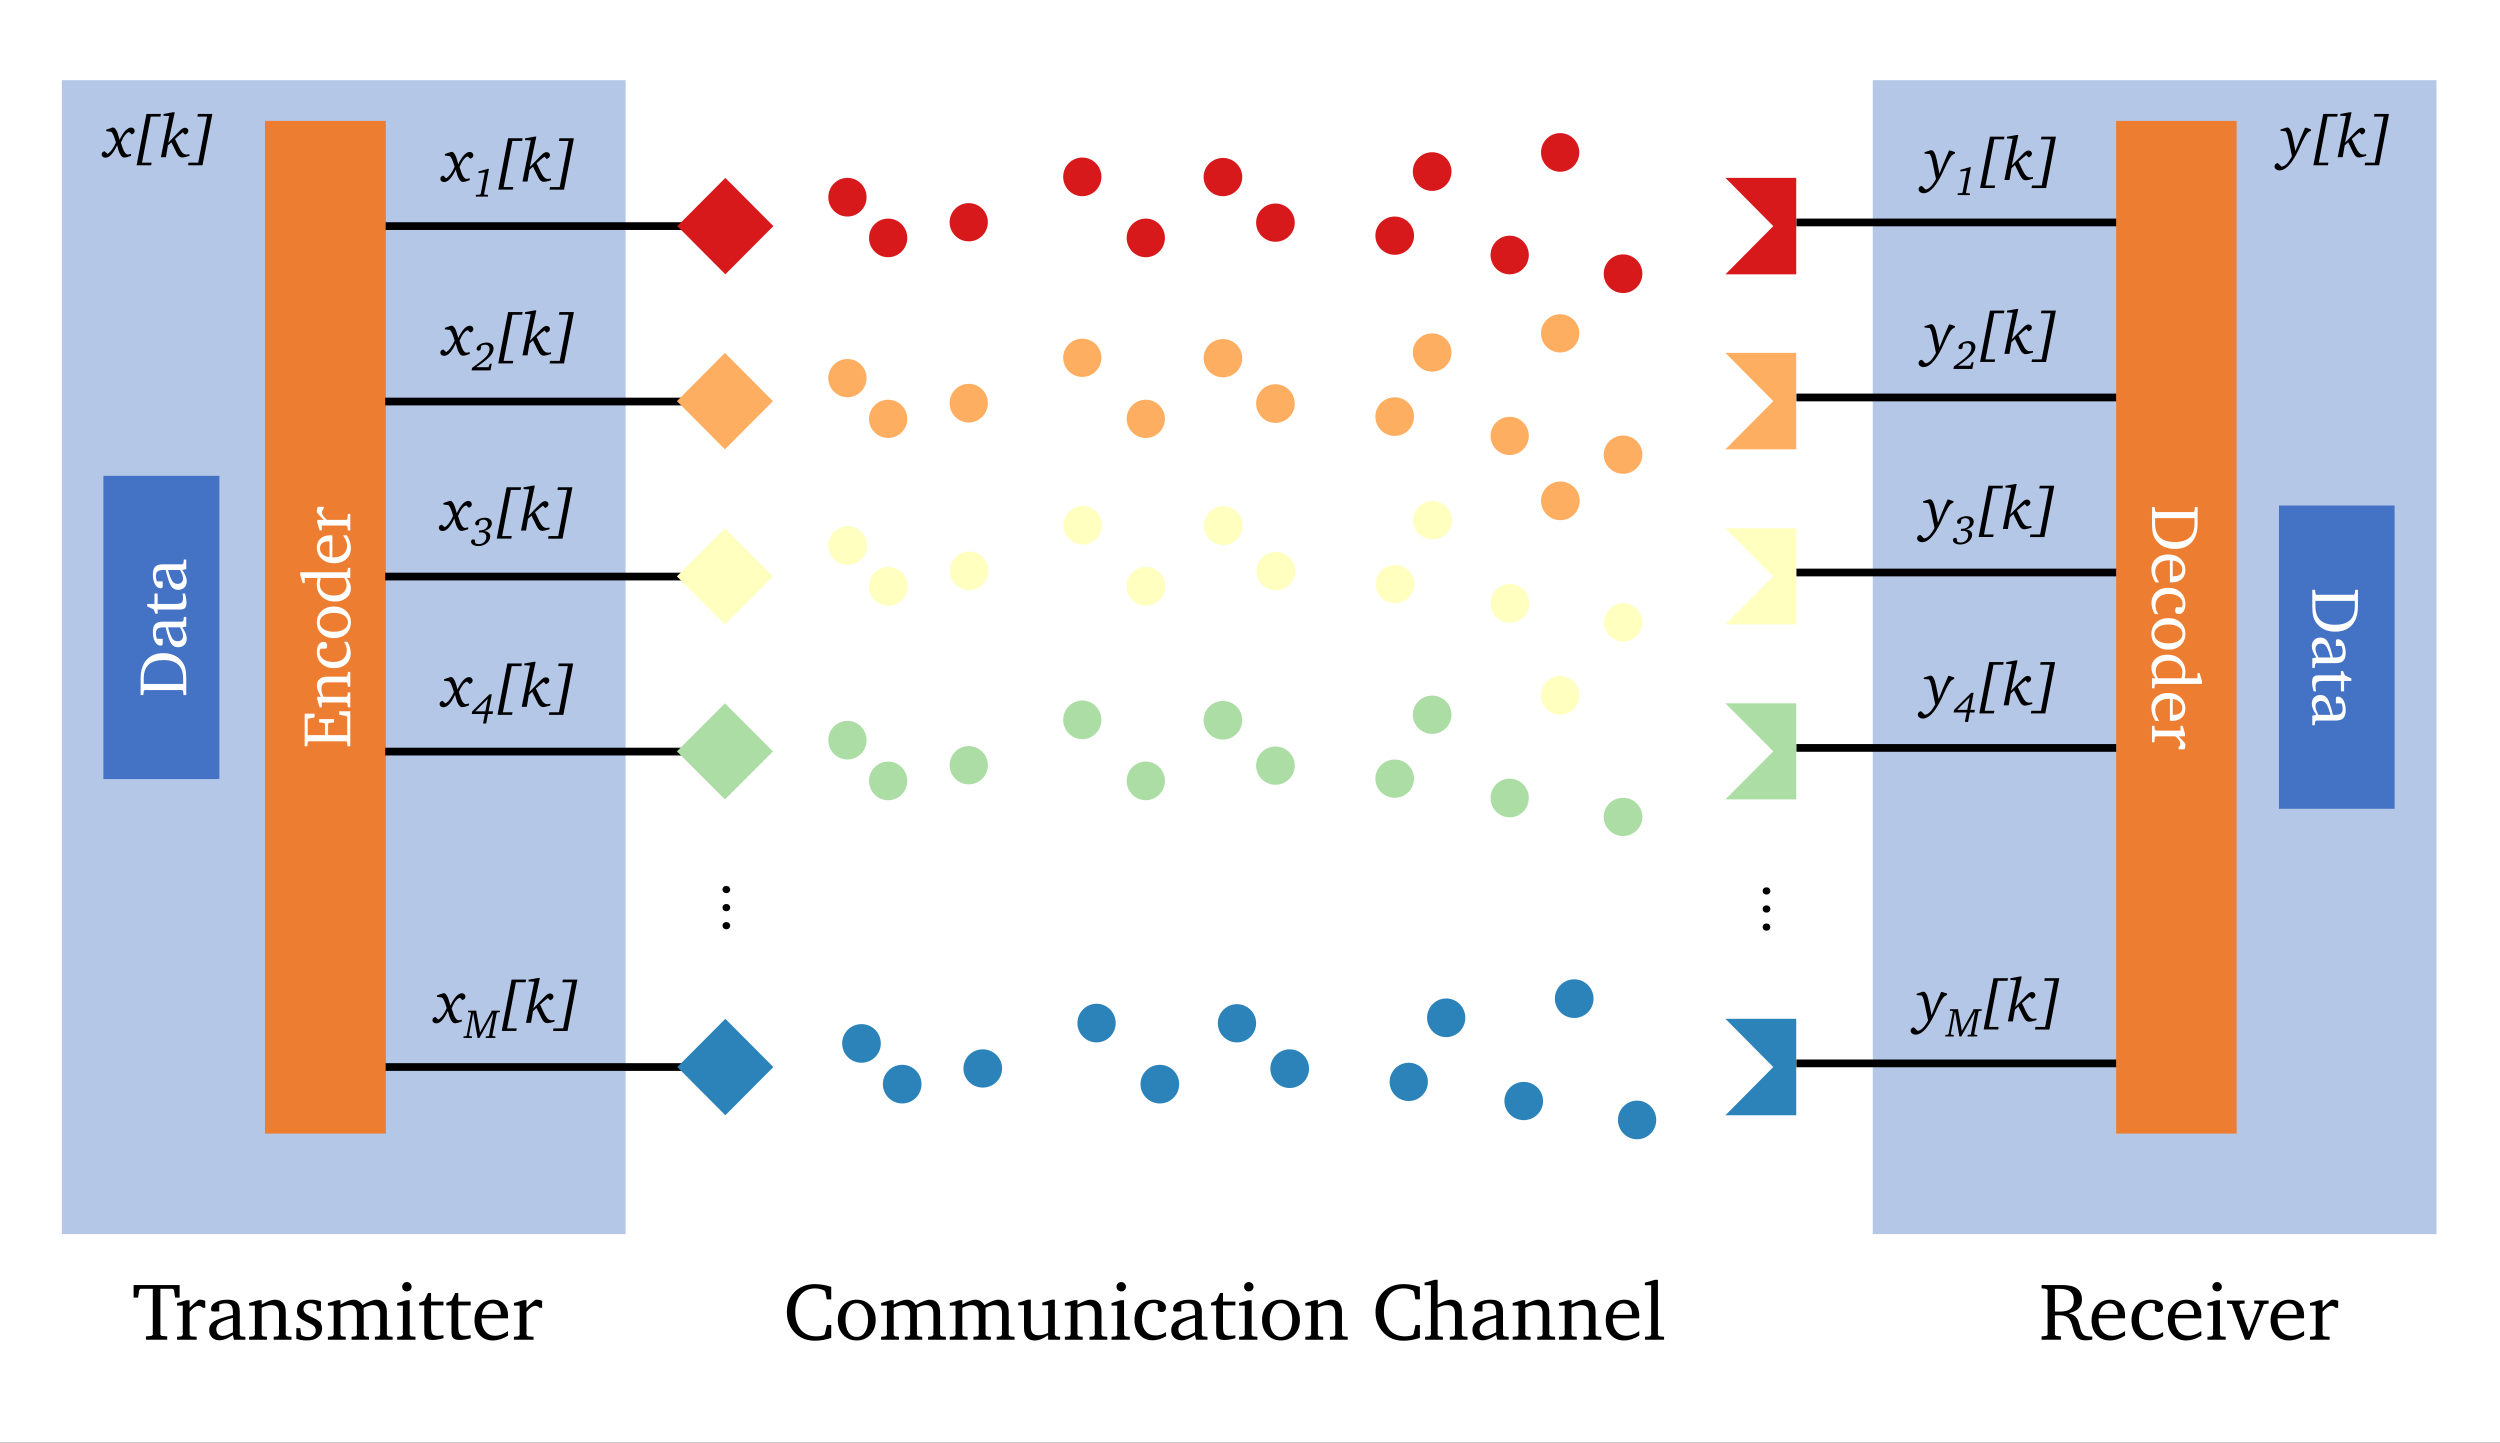 <?xml version="1.0" encoding="UTF-8"?>
<svg xmlns="http://www.w3.org/2000/svg" xmlns:xlink="http://www.w3.org/1999/xlink" width="737.04pt" height="425.28pt" viewBox="0 0 737.04 425.28">
<rect x="0" y="0" width="737.04" height="425.28" fill="#333333" stroke="none"/>
<defs>
<g>
<g id="glyph-0-0">
<path d="M -12.531 -3.938 L -0.922 -3.938 L -0.922 -5.531 C -0.922 -7.352 -1.398 -8.719 -2.359 -9.625 C -3.328 -10.531 -4.785 -10.984 -6.734 -10.984 C -8.68 -10.984 -10.133 -10.535 -11.094 -9.641 C -12.051 -8.742 -12.531 -7.375 -12.531 -5.531 Z M -13.453 -5.609 C -13.453 -7.953 -12.863 -9.77 -11.688 -11.062 C -10.52 -12.363 -8.867 -13.016 -6.734 -13.016 C -5.547 -13.016 -4.488 -12.801 -3.562 -12.375 C -2.645 -11.957 -1.875 -11.332 -1.25 -10.5 C -0.801 -9.914 -0.477 -9.254 -0.281 -8.516 C -0.094 -7.773 0 -6.805 0 -5.609 L 0 -0.672 L -0.828 -0.672 L -0.922 -1.797 L -1.203 -2.141 L -12.25 -2.141 L -12.531 -1.797 L -12.641 -0.672 L -13.453 -0.672 Z M -13.453 -5.609 "/>
</g>
<g id="glyph-0-1">
<path d="M -1.844 -6.703 L -5.375 -6.703 C -4.906 -5.023 -4.477 -3.922 -4.094 -3.391 C -3.719 -2.867 -3.211 -2.609 -2.578 -2.609 C -2.078 -2.609 -1.676 -2.75 -1.375 -3.031 C -1.082 -3.32 -0.938 -3.711 -0.938 -4.203 C -0.938 -4.516 -1.008 -4.875 -1.156 -5.281 C -1.312 -5.695 -1.539 -6.172 -1.844 -6.703 Z M -1.172 -6.703 C -0.723 -6.047 -0.391 -5.445 -0.172 -4.906 C 0.035 -4.375 0.141 -3.875 0.141 -3.406 C 0.141 -2.625 -0.094 -2 -0.562 -1.531 C -1.031 -1.07 -1.648 -0.844 -2.422 -0.844 C -3.273 -0.844 -3.945 -1.191 -4.438 -1.891 C -4.926 -2.598 -5.473 -4.203 -6.078 -6.703 L -6.719 -6.703 C -7.562 -6.703 -8.145 -6.562 -8.469 -6.281 C -8.789 -6.008 -8.953 -5.535 -8.953 -4.859 C -8.953 -4.598 -8.926 -4.344 -8.875 -4.094 C -8.82 -3.852 -8.742 -3.598 -8.641 -3.328 L -6.953 -3.328 L -6.953 -1.953 C -6.953 -1.703 -6.992 -1.535 -7.078 -1.453 C -7.172 -1.367 -7.336 -1.328 -7.578 -1.328 C -8.234 -1.328 -8.773 -1.703 -9.203 -2.453 C -9.629 -3.203 -9.844 -4.176 -9.844 -5.375 C -9.844 -6.426 -9.613 -7.188 -9.156 -7.656 C -8.707 -8.133 -7.973 -8.375 -6.953 -8.375 L -1.141 -8.375 L -0.828 -8.719 L -0.719 -9.781 L 0 -9.781 L 0 -6.953 Z M -1.172 -6.703 "/>
</g>
<g id="glyph-0-2">
<path d="M -8.438 -1.766 L -8.438 -0.5 L -9.062 -0.5 L -9.641 -1.828 L -11.516 -2.688 L -11.516 -3.422 L -9.375 -3.422 L -9.375 -6.484 L -8.438 -6.484 L -8.438 -3.422 L -3.156 -3.422 C -2.281 -3.422 -1.691 -3.539 -1.391 -3.781 C -1.098 -4.031 -0.953 -4.469 -0.953 -5.094 C -0.953 -5.301 -0.961 -5.52 -0.984 -5.75 C -1.016 -5.988 -1.062 -6.234 -1.125 -6.484 L -0.375 -6.484 C -0.238 -6.023 -0.129 -5.57 -0.047 -5.125 C 0.023 -4.688 0.062 -4.258 0.062 -3.844 C 0.062 -3.07 -0.082 -2.531 -0.375 -2.219 C -0.664 -1.914 -1.195 -1.766 -1.969 -1.766 Z M -8.438 -1.766 "/>
</g>
<g id="glyph-1-0">
<path d="M 12.531 3.938 L 0.922 3.938 L 0.922 5.531 C 0.922 7.352 1.398 8.719 2.359 9.625 C 3.328 10.531 4.785 10.984 6.734 10.984 C 8.68 10.984 10.133 10.535 11.094 9.641 C 12.051 8.742 12.531 7.375 12.531 5.531 Z M 13.453 5.609 C 13.453 7.953 12.863 9.77 11.688 11.062 C 10.52 12.363 8.867 13.016 6.734 13.016 C 5.547 13.016 4.488 12.801 3.562 12.375 C 2.645 11.957 1.875 11.332 1.25 10.5 C 0.801 9.914 0.477 9.254 0.281 8.516 C 0.094 7.773 0 6.805 0 5.609 L 0 0.672 L 0.828 0.672 L 0.922 1.797 L 1.203 2.141 L 12.25 2.141 L 12.531 1.797 L 12.641 0.672 L 13.453 0.672 Z M 13.453 5.609 "/>
</g>
<g id="glyph-1-1">
<path d="M 1.844 6.703 L 5.375 6.703 C 4.906 5.023 4.477 3.922 4.094 3.391 C 3.719 2.867 3.211 2.609 2.578 2.609 C 2.078 2.609 1.676 2.75 1.375 3.031 C 1.082 3.32 0.938 3.711 0.938 4.203 C 0.938 4.516 1.008 4.875 1.156 5.281 C 1.312 5.695 1.539 6.172 1.844 6.703 Z M 1.172 6.703 C 0.723 6.047 0.391 5.445 0.172 4.906 C -0.035 4.375 -0.141 3.875 -0.141 3.406 C -0.141 2.625 0.094 2 0.562 1.531 C 1.031 1.07 1.648 0.844 2.422 0.844 C 3.273 0.844 3.945 1.191 4.438 1.891 C 4.926 2.598 5.473 4.203 6.078 6.703 L 6.719 6.703 C 7.562 6.703 8.145 6.562 8.469 6.281 C 8.789 6.008 8.953 5.535 8.953 4.859 C 8.953 4.598 8.926 4.344 8.875 4.094 C 8.82 3.852 8.742 3.598 8.641 3.328 L 6.953 3.328 L 6.953 1.953 C 6.953 1.703 6.992 1.535 7.078 1.453 C 7.172 1.367 7.336 1.328 7.578 1.328 C 8.234 1.328 8.773 1.703 9.203 2.453 C 9.629 3.203 9.844 4.176 9.844 5.375 C 9.844 6.426 9.613 7.188 9.156 7.656 C 8.707 8.133 7.973 8.375 6.953 8.375 L 1.141 8.375 L 0.828 8.719 L 0.719 9.781 L 0 9.781 L 0 6.953 Z M 1.172 6.703 "/>
</g>
<g id="glyph-1-2">
<path d="M 8.438 1.766 L 8.438 0.5 L 9.062 0.5 L 9.641 1.828 L 11.516 2.688 L 11.516 3.422 L 9.375 3.422 L 9.375 6.484 L 8.438 6.484 L 8.438 3.422 L 3.156 3.422 C 2.281 3.422 1.691 3.539 1.391 3.781 C 1.098 4.031 0.953 4.469 0.953 5.094 C 0.953 5.301 0.961 5.52 0.984 5.75 C 1.016 5.988 1.062 6.234 1.125 6.484 L 0.375 6.484 C 0.238 6.023 0.129 5.57 0.047 5.125 C -0.023 4.688 -0.062 4.258 -0.062 3.844 C -0.062 3.07 0.082 2.531 0.375 2.219 C 0.664 1.914 1.195 1.766 1.969 1.766 Z M 8.438 1.766 "/>
</g>
<g id="glyph-1-3">
<path d="M 6.125 7.188 L 6.438 7.188 C 7.238 7.188 7.852 7.008 8.281 6.656 C 8.719 6.301 8.938 5.785 8.938 5.109 C 8.938 4.441 8.672 3.863 8.141 3.375 C 7.609 2.895 6.938 2.625 6.125 2.562 Z M 2.125 8.984 L 1.016 8.984 C 0.629 8.391 0.332 7.77 0.125 7.125 C -0.07 6.488 -0.172 5.848 -0.172 5.203 C -0.172 3.879 0.281 2.805 1.188 1.984 C 2.102 1.16 3.289 0.75 4.75 0.75 C 6.25 0.75 7.473 1.18 8.422 2.047 C 9.367 2.91 9.844 4.02 9.844 5.375 C 9.844 6.477 9.488 7.352 8.781 8 C 8.07 8.656 7.109 8.984 5.891 8.984 C 5.723 8.984 5.598 8.977 5.516 8.969 C 5.43 8.969 5.352 8.961 5.281 8.953 L 5.281 2.469 L 5.047 2.469 C 3.785 2.469 2.785 2.77 2.047 3.375 C 1.316 3.977 0.953 4.797 0.953 5.828 C 0.953 6.305 1.047 6.801 1.234 7.312 C 1.43 7.82 1.727 8.379 2.125 8.984 Z M 2.125 8.984 "/>
</g>
<g id="glyph-1-4">
<path d="M 0.844 8.516 C 0.52 7.953 0.273 7.398 0.109 6.859 C -0.055 6.316 -0.141 5.781 -0.141 5.25 C -0.141 3.895 0.312 2.805 1.219 1.984 C 2.133 1.16 3.336 0.75 4.828 0.75 C 6.316 0.75 7.523 1.188 8.453 2.062 C 9.379 2.938 9.844 4.078 9.844 5.484 C 9.844 6.422 9.664 7.156 9.312 7.688 C 8.957 8.227 8.477 8.5 7.875 8.5 C 7.562 8.5 7.305 8.395 7.109 8.188 C 6.91 7.988 6.812 7.719 6.812 7.375 C 6.812 7.227 6.836 7.078 6.891 6.922 C 6.941 6.773 7.016 6.629 7.109 6.484 L 8.766 6.484 C 8.848 6.328 8.914 6.164 8.969 6 C 9.02 5.832 9.047 5.672 9.047 5.516 C 9.047 4.629 8.676 3.914 7.938 3.375 C 7.195 2.832 6.207 2.562 4.969 2.562 C 3.75 2.562 2.785 2.863 2.078 3.469 C 1.379 4.082 1.031 4.914 1.031 5.969 C 1.031 6.406 1.098 6.832 1.234 7.25 C 1.379 7.664 1.598 8.086 1.891 8.516 Z M 0.844 8.516 "/>
</g>
<g id="glyph-1-5">
<path d="M 8.984 5.391 C 8.984 4.555 8.602 3.883 7.844 3.375 C 7.094 2.875 6.086 2.625 4.828 2.625 C 3.578 2.625 2.57 2.879 1.812 3.391 C 1.062 3.898 0.688 4.566 0.688 5.391 C 0.688 6.234 1.062 6.91 1.812 7.422 C 2.562 7.93 3.566 8.188 4.828 8.188 C 6.086 8.188 7.094 7.926 7.844 7.406 C 8.602 6.895 8.984 6.223 8.984 5.391 Z M 9.844 5.391 C 9.844 6.754 9.375 7.875 8.438 8.75 C 7.5 9.625 6.297 10.062 4.828 10.062 C 3.367 10.062 2.172 9.617 1.234 8.734 C 0.297 7.859 -0.172 6.742 -0.172 5.391 C -0.172 4.035 0.289 2.922 1.219 2.047 C 2.156 1.18 3.359 0.75 4.828 0.75 C 6.305 0.75 7.508 1.18 8.438 2.047 C 9.375 2.91 9.844 4.023 9.844 5.391 Z M 9.844 5.391 "/>
</g>
<g id="glyph-1-6">
<path d="M 1.781 7.672 L 8.656 7.672 C 8.758 7.305 8.836 6.977 8.891 6.688 C 8.953 6.395 8.984 6.133 8.984 5.906 C 8.984 4.883 8.602 4.055 7.844 3.422 C 7.094 2.797 6.098 2.484 4.859 2.484 C 3.703 2.484 2.785 2.754 2.109 3.297 C 1.43 3.848 1.094 4.578 1.094 5.484 C 1.094 5.836 1.145 6.195 1.25 6.562 C 1.363 6.926 1.539 7.297 1.781 7.672 Z M 13.406 7.672 L 13.406 6.141 L 14.031 6.141 L 14.75 8.578 L 14.75 9.344 L 1.141 9.344 L 0.828 9.688 L 0.719 10.641 L 0 10.641 L 0 7.672 L 1.031 7.672 C 0.613 7.148 0.305 6.641 0.109 6.141 C -0.074 5.648 -0.172 5.133 -0.172 4.594 C -0.172 3.469 0.266 2.539 1.141 1.812 C 2.016 1.082 3.141 0.719 4.516 0.719 C 6.109 0.719 7.395 1.195 8.375 2.156 C 9.363 3.113 9.859 4.359 9.859 5.891 C 9.859 6.16 9.836 6.441 9.797 6.734 C 9.766 7.035 9.711 7.348 9.641 7.672 Z M 13.406 7.672 "/>
</g>
<g id="glyph-1-7">
<path d="M 0 0.594 L 0.719 0.594 L 0.828 1.656 L 1.141 2 L 8.406 2 L 8.406 0.594 L 9.031 0.594 L 9.734 2.922 L 9.734 3.688 L 7.859 3.688 C 8.191 4.02 8.52 4.363 8.844 4.719 C 9.164 5.07 9.484 5.441 9.797 5.828 C 9.816 5.891 9.828 5.953 9.828 6.016 C 9.836 6.086 9.844 6.191 9.844 6.328 C 9.844 6.535 9.82 6.734 9.781 6.922 C 9.738 7.117 9.672 7.32 9.578 7.531 L 7.859 7.531 L 7.859 6.906 C 8.016 6.77 8.133 6.613 8.219 6.438 C 8.301 6.27 8.344 6.082 8.344 5.875 C 8.344 5.551 8.223 5.211 7.984 4.859 C 7.742 4.504 7.375 4.113 6.875 3.688 L 1.141 3.688 L 0.828 4.031 L 0.719 5.438 L 0 5.438 Z M 0 0.594 "/>
</g>
<g id="glyph-2-0">
<path d="M 0 -0.672 L -0.828 -0.672 L -0.922 -1.797 L -1.203 -2.141 L -12.25 -2.141 L -12.547 -1.797 L -12.656 -0.672 L -13.453 -0.672 L -13.453 -10.281 L -10.531 -10.281 L -10.531 -9.156 L -12.234 -8.859 L -12.547 -8.594 L -12.547 -3.953 L -7.469 -3.953 L -7.469 -7.234 L -7.75 -7.531 L -9.203 -7.719 L -9.203 -8.672 L -4.797 -8.672 L -4.797 -7.719 L -6.234 -7.531 L -6.547 -7.234 L -6.547 -3.953 L -0.922 -3.953 L -0.922 -9.328 L -1.25 -9.609 L -3.266 -9.953 L -3.266 -10.984 L 0 -10.984 Z M 0 -0.672 "/>
</g>
<g id="glyph-2-1">
<path d="M 0 -0.594 L -0.719 -0.594 L -0.828 -1.688 L -1.141 -2.031 L -8.406 -2.031 L -8.406 -0.594 L -9.031 -0.594 L -9.75 -2.922 L -9.75 -3.688 L -8.656 -3.688 C -9.094 -4.488 -9.398 -5.133 -9.578 -5.625 C -9.766 -6.125 -9.859 -6.555 -9.859 -6.922 C -9.859 -7.797 -9.594 -8.461 -9.062 -8.922 C -8.539 -9.391 -7.785 -9.625 -6.797 -9.625 L -1.141 -9.625 L -0.828 -9.969 L -0.719 -11.047 L 0 -11.047 L 0 -6.656 L -0.719 -6.656 L -0.828 -7.625 L -1.141 -7.969 L -6.453 -7.969 C -7.203 -7.969 -7.734 -7.812 -8.047 -7.5 C -8.359 -7.188 -8.516 -6.664 -8.516 -5.938 C -8.516 -5.613 -8.461 -5.266 -8.359 -4.891 C -8.254 -4.523 -8.086 -4.125 -7.859 -3.688 L -1.141 -3.688 L -0.828 -4.031 L -0.719 -5 L 0 -5 Z M 0 -0.594 "/>
</g>
<g id="glyph-2-2">
<path d="M -0.844 -8.516 C -0.52 -7.961 -0.273 -7.41 -0.109 -6.859 C 0.055 -6.316 0.141 -5.785 0.141 -5.266 C 0.141 -3.898 -0.312 -2.805 -1.219 -1.984 C -2.133 -1.16 -3.344 -0.75 -4.844 -0.75 C -6.32 -0.75 -7.523 -1.188 -8.453 -2.062 C -9.391 -2.938 -9.859 -4.082 -9.859 -5.5 C -9.859 -6.426 -9.676 -7.156 -9.312 -7.688 C -8.957 -8.227 -8.484 -8.5 -7.891 -8.5 C -7.566 -8.5 -7.305 -8.395 -7.109 -8.188 C -6.91 -7.988 -6.812 -7.723 -6.812 -7.391 C -6.812 -7.234 -6.836 -7.078 -6.891 -6.922 C -6.941 -6.773 -7.02 -6.629 -7.125 -6.484 L -8.766 -6.484 C -8.859 -6.328 -8.926 -6.164 -8.969 -6 C -9.02 -5.844 -9.047 -5.68 -9.047 -5.516 C -9.047 -4.629 -8.676 -3.914 -7.938 -3.375 C -7.195 -2.832 -6.207 -2.562 -4.969 -2.562 C -3.75 -2.562 -2.785 -2.867 -2.078 -3.484 C -1.379 -4.098 -1.031 -4.926 -1.031 -5.969 C -1.031 -6.406 -1.098 -6.832 -1.234 -7.25 C -1.379 -7.676 -1.598 -8.098 -1.891 -8.516 Z M -0.844 -8.516 "/>
</g>
<g id="glyph-2-3">
<path d="M -9 -5.391 C -9 -4.555 -8.617 -3.883 -7.859 -3.375 C -7.109 -2.875 -6.102 -2.625 -4.844 -2.625 C -3.582 -2.625 -2.57 -2.879 -1.812 -3.391 C -1.062 -3.898 -0.688 -4.566 -0.688 -5.391 C -0.688 -6.234 -1.062 -6.91 -1.812 -7.422 C -2.562 -7.93 -3.57 -8.188 -4.844 -8.188 C -6.094 -8.188 -7.098 -7.93 -7.859 -7.422 C -8.617 -6.91 -9 -6.234 -9 -5.391 Z M -9.859 -5.391 C -9.859 -6.754 -9.391 -7.875 -8.453 -8.75 C -7.516 -9.633 -6.312 -10.078 -4.844 -10.078 C -3.375 -10.078 -2.172 -9.633 -1.234 -8.75 C -0.297 -7.875 0.172 -6.754 0.172 -5.391 C 0.172 -4.035 -0.289 -2.922 -1.219 -2.047 C -2.156 -1.18 -3.363 -0.75 -4.844 -0.75 C -6.312 -0.75 -7.516 -1.18 -8.453 -2.047 C -9.391 -2.91 -9.859 -4.023 -9.859 -5.391 Z M -9.859 -5.391 "/>
</g>
<g id="glyph-2-4">
<path d="M -1.781 -7.688 L -8.672 -7.688 C -8.773 -7.312 -8.852 -6.977 -8.906 -6.688 C -8.969 -6.406 -9 -6.148 -9 -5.922 C -9 -4.891 -8.617 -4.055 -7.859 -3.422 C -7.098 -2.797 -6.098 -2.484 -4.859 -2.484 C -3.703 -2.484 -2.785 -2.754 -2.109 -3.297 C -1.43 -3.848 -1.094 -4.582 -1.094 -5.5 C -1.094 -5.852 -1.148 -6.207 -1.266 -6.562 C -1.379 -6.926 -1.551 -7.301 -1.781 -7.688 Z M -13.422 -7.688 L -13.422 -6.141 L -14.047 -6.141 L -14.766 -8.594 L -14.766 -9.344 L -1.141 -9.344 L -0.828 -9.688 L -0.719 -10.641 L 0 -10.641 L 0 -7.688 L -1.031 -7.688 C -0.613 -7.156 -0.305 -6.641 -0.109 -6.141 C 0.074 -5.648 0.172 -5.133 0.172 -4.594 C 0.172 -3.469 -0.266 -2.539 -1.141 -1.812 C -2.016 -1.082 -3.141 -0.719 -4.516 -0.719 C -6.109 -0.719 -7.398 -1.195 -8.391 -2.156 C -9.379 -3.113 -9.875 -4.359 -9.875 -5.891 C -9.875 -6.16 -9.852 -6.445 -9.812 -6.75 C -9.77 -7.051 -9.719 -7.363 -9.656 -7.688 Z M -13.422 -7.688 "/>
</g>
<g id="glyph-2-5">
<path d="M -6.125 -7.203 L -6.438 -7.203 C -7.25 -7.203 -7.867 -7.02 -8.297 -6.656 C -8.723 -6.301 -8.938 -5.785 -8.938 -5.109 C -8.938 -4.441 -8.672 -3.863 -8.141 -3.375 C -7.609 -2.895 -6.938 -2.625 -6.125 -2.562 Z M -2.125 -9 L -1.016 -9 C -0.629 -8.395 -0.332 -7.773 -0.125 -7.141 C 0.07 -6.504 0.172 -5.863 0.172 -5.219 C 0.172 -3.883 -0.281 -2.805 -1.188 -1.984 C -2.102 -1.16 -3.289 -0.75 -4.75 -0.75 C -6.25 -0.75 -7.473 -1.18 -8.422 -2.047 C -9.379 -2.91 -9.859 -4.02 -9.859 -5.375 C -9.859 -6.488 -9.504 -7.367 -8.797 -8.016 C -8.086 -8.672 -7.117 -9 -5.891 -9 C -5.734 -9 -5.609 -8.992 -5.516 -8.984 C -5.43 -8.984 -5.352 -8.977 -5.281 -8.969 L -5.281 -2.469 L -5.062 -2.469 C -3.801 -2.469 -2.801 -2.77 -2.062 -3.375 C -1.32 -3.988 -0.953 -4.812 -0.953 -5.844 C -0.953 -6.312 -1.047 -6.801 -1.234 -7.312 C -1.43 -7.832 -1.727 -8.395 -2.125 -9 Z M -2.125 -9 "/>
</g>
<g id="glyph-2-6">
<path d="M 0 -0.594 L -0.719 -0.594 L -0.828 -1.672 L -1.141 -2.016 L -8.406 -2.016 L -8.406 -0.594 L -9.031 -0.594 L -9.75 -2.922 L -9.75 -3.688 L -7.859 -3.688 C -8.191 -4.02 -8.52 -4.363 -8.844 -4.719 C -9.164 -5.07 -9.488 -5.445 -9.812 -5.844 C -9.82 -5.895 -9.832 -5.953 -9.844 -6.016 C -9.852 -6.086 -9.859 -6.195 -9.859 -6.344 C -9.859 -6.539 -9.836 -6.738 -9.797 -6.938 C -9.754 -7.133 -9.688 -7.336 -9.594 -7.547 L -7.859 -7.547 L -7.859 -6.906 C -8.016 -6.77 -8.133 -6.613 -8.219 -6.438 C -8.301 -6.27 -8.344 -6.082 -8.344 -5.875 C -8.344 -5.551 -8.223 -5.211 -7.984 -4.859 C -7.742 -4.504 -7.375 -4.113 -6.875 -3.688 L -1.141 -3.688 L -0.828 -4.031 L -0.719 -5.438 L 0 -5.438 Z M 0 -0.594 "/>
</g>
<g id="glyph-3-0">
<path d="M 0.391 -16.109 L 13.953 -16.109 L 13.953 -12.406 L 12.625 -12.406 L 12.297 -14.641 L 11.953 -15 L 8.281 -15 L 8.281 -1.438 L 8.688 -1.109 L 10.297 -0.984 L 10.297 0 L 4.031 0 L 4.031 -0.984 L 5.641 -1.109 L 6.047 -1.438 L 6.047 -15 L 2.375 -15 L 2.047 -14.641 L 1.703 -12.406 L 0.391 -12.406 Z M 0.391 -16.109 "/>
</g>
<g id="glyph-3-1">
<path d="M 0.719 0 L 0.719 -0.875 L 2 -0.984 L 2.406 -1.375 L 2.406 -10.062 L 0.719 -10.062 L 0.719 -10.812 L 3.5 -11.656 L 4.422 -11.656 L 4.422 -9.406 C 4.805 -9.812 5.211 -10.207 5.641 -10.594 C 6.066 -10.977 6.516 -11.359 6.984 -11.734 C 7.055 -11.754 7.133 -11.77 7.219 -11.781 C 7.301 -11.789 7.422 -11.797 7.578 -11.797 C 7.828 -11.797 8.066 -11.77 8.297 -11.719 C 8.535 -11.664 8.781 -11.582 9.031 -11.469 L 9.031 -9.406 L 8.266 -9.406 C 8.109 -9.594 7.926 -9.734 7.719 -9.828 C 7.508 -9.93 7.281 -9.984 7.031 -9.984 C 6.645 -9.984 6.238 -9.836 5.812 -9.547 C 5.395 -9.266 4.93 -8.828 4.422 -8.234 L 4.422 -1.375 L 4.828 -0.984 L 6.5 -0.875 L 6.5 0 Z M 0.719 0 "/>
</g>
<g id="glyph-3-2">
<path d="M 8.016 -2.203 L 8.016 -6.438 C 6.004 -5.883 4.688 -5.375 4.062 -4.906 C 3.438 -4.445 3.125 -3.844 3.125 -3.094 C 3.125 -2.488 3.297 -2.008 3.641 -1.656 C 3.984 -1.301 4.453 -1.125 5.047 -1.125 C 5.422 -1.125 5.848 -1.211 6.328 -1.391 C 6.816 -1.578 7.379 -1.848 8.016 -2.203 Z M 8.016 -1.391 C 7.242 -0.859 6.535 -0.461 5.891 -0.203 C 5.242 0.043 4.641 0.172 4.078 0.172 C 3.148 0.172 2.406 -0.109 1.844 -0.672 C 1.289 -1.242 1.016 -1.988 1.016 -2.906 C 1.016 -3.926 1.43 -4.727 2.266 -5.312 C 3.109 -5.906 5.023 -6.562 8.016 -7.281 L 8.016 -8.047 C 8.016 -9.047 7.848 -9.738 7.516 -10.125 C 7.191 -10.52 6.625 -10.719 5.812 -10.719 C 5.508 -10.719 5.207 -10.688 4.906 -10.625 C 4.613 -10.562 4.305 -10.469 3.984 -10.344 L 3.984 -8.328 L 2.328 -8.328 C 2.047 -8.328 1.848 -8.379 1.734 -8.484 C 1.629 -8.598 1.578 -8.797 1.578 -9.078 C 1.578 -9.859 2.031 -10.504 2.938 -11.016 C 3.844 -11.535 5.008 -11.797 6.438 -11.797 C 7.695 -11.797 8.609 -11.52 9.172 -10.969 C 9.742 -10.426 10.031 -9.547 10.031 -8.328 L 10.031 -1.375 L 10.438 -0.984 L 11.703 -0.875 L 11.703 0 L 8.328 0 Z M 8.016 -1.391 "/>
</g>
<g id="glyph-3-3">
<path d="M 0.719 0 L 0.719 -0.875 L 2.016 -0.984 L 2.422 -1.375 L 2.422 -10.062 L 0.719 -10.062 L 0.719 -10.812 L 3.5 -11.656 L 4.422 -11.656 L 4.422 -10.344 C 5.379 -10.875 6.148 -11.25 6.734 -11.469 C 7.328 -11.688 7.844 -11.797 8.281 -11.797 C 9.332 -11.797 10.133 -11.484 10.688 -10.859 C 11.238 -10.234 11.516 -9.328 11.516 -8.141 L 11.516 -1.375 L 11.938 -0.984 L 13.219 -0.875 L 13.219 0 L 7.969 0 L 7.969 -0.875 L 9.125 -0.984 L 9.531 -1.375 L 9.531 -7.719 C 9.531 -8.625 9.344 -9.266 8.969 -9.641 C 8.602 -10.016 7.984 -10.203 7.109 -10.203 C 6.723 -10.203 6.305 -10.133 5.859 -10 C 5.41 -9.875 4.93 -9.676 4.422 -9.406 L 4.422 -1.375 L 4.828 -0.984 L 5.984 -0.875 L 5.984 0 Z M 0.719 0 "/>
</g>
<g id="glyph-3-4">
<path d="M 8.266 -11.266 L 8.266 -8.547 L 7.078 -8.547 L 6.891 -10.25 C 6.566 -10.414 6.258 -10.539 5.969 -10.625 C 5.688 -10.719 5.398 -10.766 5.109 -10.766 C 4.484 -10.766 3.992 -10.609 3.641 -10.297 C 3.297 -9.992 3.125 -9.57 3.125 -9.031 C 3.125 -8.582 3.266 -8.203 3.547 -7.891 C 3.828 -7.578 4.363 -7.227 5.156 -6.844 C 5.281 -6.781 5.473 -6.691 5.734 -6.578 C 6.641 -6.16 7.297 -5.785 7.703 -5.453 C 7.992 -5.211 8.219 -4.914 8.375 -4.562 C 8.531 -4.207 8.609 -3.816 8.609 -3.391 C 8.609 -2.266 8.211 -1.379 7.422 -0.734 C 6.629 -0.098 5.531 0.219 4.125 0.219 C 3.551 0.219 3 0.176 2.469 0.094 C 1.938 0.008 1.453 -0.117 1.016 -0.297 L 1.016 -3.406 L 2.156 -3.406 L 2.453 -1.375 C 2.785 -1.176 3.117 -1.031 3.453 -0.938 C 3.797 -0.844 4.141 -0.797 4.484 -0.797 C 5.172 -0.797 5.719 -0.973 6.125 -1.328 C 6.531 -1.68 6.734 -2.148 6.734 -2.734 C 6.734 -3.211 6.594 -3.609 6.312 -3.922 C 6.031 -4.242 5.359 -4.648 4.297 -5.141 C 3.098 -5.672 2.281 -6.176 1.844 -6.656 C 1.414 -7.133 1.203 -7.723 1.203 -8.422 C 1.203 -9.492 1.57 -10.32 2.312 -10.906 C 3.051 -11.5 4.098 -11.797 5.453 -11.797 C 5.992 -11.797 6.492 -11.75 6.953 -11.656 C 7.422 -11.562 7.859 -11.43 8.266 -11.266 Z M 8.266 -11.266 "/>
</g>
<g id="glyph-3-5">
<path d="M 10.906 -10.172 C 11.82 -10.723 12.617 -11.129 13.297 -11.391 C 13.984 -11.66 14.562 -11.797 15.031 -11.797 C 16 -11.797 16.75 -11.477 17.281 -10.844 C 17.82 -10.219 18.094 -9.336 18.094 -8.203 L 18.094 -1.375 L 18.531 -0.984 L 19.812 -0.875 L 19.812 0 L 14.562 0 L 14.562 -0.875 L 15.688 -0.984 L 16.125 -1.375 L 16.125 -7.719 C 16.125 -8.57 15.945 -9.195 15.594 -9.594 C 15.25 -10 14.707 -10.203 13.969 -10.203 C 13.602 -10.203 13.195 -10.133 12.75 -10 C 12.301 -9.875 11.805 -9.676 11.266 -9.406 L 11.266 -1.375 L 11.688 -0.984 L 12.828 -0.875 L 12.828 0 L 7.703 0 L 7.703 -0.875 L 8.859 -0.984 L 9.266 -1.375 L 9.266 -7.719 C 9.266 -8.562 9.094 -9.188 8.75 -9.594 C 8.406 -10 7.875 -10.203 7.156 -10.203 C 6.758 -10.203 6.336 -10.133 5.891 -10 C 5.441 -9.875 4.953 -9.676 4.422 -9.406 L 4.422 -1.375 L 4.828 -0.984 L 5.984 -0.875 L 5.984 0 L 0.719 0 L 0.719 -0.875 L 2.016 -0.984 L 2.422 -1.375 L 2.422 -10.062 L 0.719 -10.062 L 0.719 -10.812 L 3.5 -11.656 L 4.422 -11.656 L 4.422 -10.344 C 5.254 -10.844 5.977 -11.207 6.594 -11.438 C 7.219 -11.676 7.773 -11.797 8.266 -11.797 C 8.848 -11.797 9.363 -11.656 9.812 -11.375 C 10.258 -11.102 10.625 -10.703 10.906 -10.172 Z M 10.906 -10.172 "/>
</g>
<g id="glyph-3-6">
<path d="M 3.594 -11.656 L 4.531 -11.656 L 4.531 -1.375 L 4.953 -0.984 L 6.234 -0.875 L 6.234 0 L 0.844 0 L 0.844 -0.875 L 2.109 -0.984 L 2.516 -1.375 L 2.516 -10.062 L 0.844 -10.062 L 0.844 -10.812 Z M 3.688 -17 C 4.082 -17 4.414 -16.859 4.688 -16.578 C 4.957 -16.305 5.094 -15.977 5.094 -15.594 C 5.094 -15.219 4.957 -14.895 4.688 -14.625 C 4.414 -14.363 4.082 -14.234 3.688 -14.234 C 3.312 -14.234 2.988 -14.363 2.719 -14.625 C 2.445 -14.895 2.312 -15.219 2.312 -15.594 C 2.312 -15.988 2.445 -16.32 2.719 -16.594 C 2.988 -16.863 3.312 -17 3.688 -17 Z M 3.688 -17 "/>
</g>
<g id="glyph-3-7">
<path d="M 2.109 -10.109 L 0.594 -10.109 L 0.594 -10.859 L 2.188 -11.547 L 3.219 -13.781 L 4.109 -13.781 L 4.109 -11.234 L 7.766 -11.234 L 7.766 -10.109 L 4.109 -10.109 L 4.109 -3.781 C 4.109 -2.738 4.25 -2.039 4.531 -1.688 C 4.82 -1.332 5.344 -1.156 6.094 -1.156 C 6.352 -1.156 6.617 -1.172 6.891 -1.203 C 7.172 -1.234 7.461 -1.281 7.766 -1.344 L 7.766 -0.453 C 7.211 -0.285 6.672 -0.156 6.141 -0.062 C 5.609 0.027 5.098 0.078 4.609 0.078 C 3.68 0.078 3.031 -0.094 2.656 -0.438 C 2.289 -0.789 2.109 -1.43 2.109 -2.359 Z M 2.109 -10.109 "/>
</g>
<g id="glyph-3-8">
<path d="M 8.609 -7.328 L 8.609 -7.703 C 8.609 -8.672 8.395 -9.41 7.969 -9.922 C 7.551 -10.441 6.938 -10.703 6.125 -10.703 C 5.32 -10.703 4.629 -10.383 4.047 -9.75 C 3.461 -9.113 3.141 -8.305 3.078 -7.328 Z M 10.766 -2.547 L 10.766 -1.219 C 10.047 -0.75 9.301 -0.391 8.531 -0.141 C 7.77 0.098 7.004 0.219 6.234 0.219 C 4.648 0.219 3.363 -0.328 2.375 -1.422 C 1.383 -2.516 0.891 -3.938 0.891 -5.688 C 0.891 -7.477 1.406 -8.941 2.438 -10.078 C 3.477 -11.223 4.812 -11.797 6.438 -11.797 C 7.758 -11.797 8.812 -11.367 9.594 -10.516 C 10.375 -9.672 10.766 -8.52 10.766 -7.062 C 10.766 -6.863 10.758 -6.711 10.75 -6.609 C 10.75 -6.504 10.738 -6.406 10.719 -6.312 L 2.953 -6.312 L 2.953 -6.047 C 2.953 -4.535 3.316 -3.344 4.047 -2.469 C 4.773 -1.594 5.754 -1.156 6.984 -1.156 C 7.555 -1.156 8.148 -1.266 8.766 -1.484 C 9.379 -1.711 10.047 -2.066 10.766 -2.547 Z M 10.766 -2.547 "/>
</g>
<g id="glyph-3-9">
<path d="M 14.109 -0.547 C 13.316 -0.273 12.508 -0.066 11.688 0.078 C 10.875 0.223 10.066 0.297 9.266 0.297 C 8.484 0.297 7.75 0.211 7.062 0.047 C 6.375 -0.117 5.75 -0.359 5.188 -0.672 C 3.895 -1.398 2.879 -2.422 2.141 -3.734 C 1.398 -5.055 1.031 -6.5 1.031 -8.062 C 1.031 -10.562 1.789 -12.57 3.312 -14.094 C 4.844 -15.625 6.859 -16.391 9.359 -16.391 C 10.078 -16.391 10.832 -16.32 11.625 -16.188 C 12.426 -16.051 13.254 -15.848 14.109 -15.578 L 14.109 -11.891 L 12.781 -11.891 L 12.406 -14.062 L 12.094 -14.5 C 11.633 -14.707 11.188 -14.863 10.75 -14.969 C 10.312 -15.07 9.863 -15.125 9.406 -15.125 C 7.594 -15.125 6.156 -14.504 5.094 -13.266 C 4.031 -12.035 3.5 -10.359 3.5 -8.234 C 3.5 -5.973 4.051 -4.195 5.156 -2.906 C 6.27 -1.625 7.812 -0.984 9.781 -0.984 C 10.125 -0.984 10.469 -1.008 10.812 -1.062 C 11.156 -1.113 11.504 -1.191 11.859 -1.297 L 12.234 -1.672 L 12.828 -4.344 L 14.109 -4.344 Z M 14.109 -0.547 "/>
</g>
<g id="glyph-3-10">
<path d="M 6.453 -10.766 C 5.453 -10.766 4.648 -10.312 4.047 -9.406 C 3.441 -8.5 3.141 -7.297 3.141 -5.797 C 3.141 -4.285 3.441 -3.078 4.047 -2.172 C 4.66 -1.273 5.461 -0.828 6.453 -0.828 C 7.461 -0.828 8.27 -1.273 8.875 -2.172 C 9.488 -3.066 9.797 -4.273 9.797 -5.797 C 9.797 -7.297 9.488 -8.5 8.875 -9.406 C 8.258 -10.312 7.453 -10.766 6.453 -10.766 Z M 6.453 -11.797 C 8.086 -11.797 9.426 -11.234 10.469 -10.109 C 11.52 -8.984 12.047 -7.547 12.047 -5.797 C 12.047 -4.035 11.52 -2.594 10.469 -1.469 C 9.414 -0.344 8.078 0.219 6.453 0.219 C 4.828 0.219 3.492 -0.336 2.453 -1.453 C 1.41 -2.578 0.891 -4.023 0.891 -5.797 C 0.891 -7.555 1.406 -8.992 2.438 -10.109 C 3.477 -11.234 4.816 -11.797 6.453 -11.797 Z M 6.453 -11.797 "/>
</g>
<g id="glyph-3-11">
<path d="M 3.406 -11.797 L 4.328 -11.797 L 4.328 -3.844 C 4.328 -2.969 4.516 -2.32 4.891 -1.906 C 5.266 -1.5 5.848 -1.297 6.641 -1.297 C 7.086 -1.297 7.539 -1.352 8 -1.469 C 8.457 -1.594 8.938 -1.773 9.438 -2.016 L 9.438 -10.156 L 7.719 -10.156 L 7.719 -10.906 L 10.516 -11.797 L 11.422 -11.797 L 11.422 -1.375 L 11.859 -0.984 L 12.984 -0.875 L 12.984 0 L 9.438 0 L 9.438 -1.344 C 8.688 -0.812 7.992 -0.414 7.359 -0.156 C 6.723 0.102 6.117 0.234 5.547 0.234 C 4.504 0.234 3.707 -0.078 3.156 -0.703 C 2.602 -1.336 2.328 -2.25 2.328 -3.438 L 2.328 -10.156 L 0.625 -10.156 L 0.625 -10.906 Z M 3.406 -11.797 "/>
</g>
<g id="glyph-3-12">
<path d="M 10.203 -1.016 C 9.523 -0.617 8.863 -0.32 8.219 -0.125 C 7.57 0.07 6.93 0.172 6.297 0.172 C 4.672 0.172 3.363 -0.375 2.375 -1.469 C 1.383 -2.562 0.891 -4.004 0.891 -5.797 C 0.891 -7.566 1.414 -9.008 2.469 -10.125 C 3.52 -11.238 4.891 -11.797 6.578 -11.797 C 7.691 -11.797 8.566 -11.582 9.203 -11.156 C 9.848 -10.727 10.172 -10.156 10.172 -9.438 C 10.172 -9.051 10.051 -8.738 9.812 -8.5 C 9.57 -8.27 9.25 -8.156 8.844 -8.156 C 8.656 -8.156 8.473 -8.188 8.297 -8.25 C 8.117 -8.312 7.941 -8.398 7.766 -8.516 L 7.766 -10.484 C 7.578 -10.598 7.383 -10.68 7.188 -10.734 C 6.988 -10.797 6.789 -10.828 6.594 -10.828 C 5.531 -10.828 4.676 -10.383 4.031 -9.5 C 3.395 -8.613 3.078 -7.43 3.078 -5.953 C 3.078 -4.492 3.441 -3.344 4.172 -2.5 C 4.898 -1.664 5.895 -1.25 7.156 -1.25 C 7.676 -1.25 8.188 -1.332 8.688 -1.5 C 9.188 -1.664 9.691 -1.922 10.203 -2.266 Z M 10.203 -1.016 "/>
</g>
<g id="glyph-3-13">
</g>
<g id="glyph-3-14">
<path d="M 3.391 -17.656 L 4.297 -17.656 L 4.297 -10.344 C 5.242 -10.875 6.016 -11.25 6.609 -11.469 C 7.211 -11.688 7.738 -11.797 8.188 -11.797 C 9.238 -11.797 10.039 -11.484 10.594 -10.859 C 11.145 -10.234 11.422 -9.328 11.422 -8.141 L 11.422 -1.375 L 11.844 -0.984 L 13.109 -0.875 L 13.109 0 L 7.875 0 L 7.875 -0.875 L 9 -0.984 L 9.406 -1.375 L 9.406 -7.719 C 9.406 -8.625 9.219 -9.266 8.844 -9.641 C 8.469 -10.016 7.848 -10.203 6.984 -10.203 C 6.598 -10.203 6.18 -10.133 5.734 -10 C 5.297 -9.875 4.816 -9.676 4.297 -9.406 L 4.297 -1.375 L 4.719 -0.984 L 5.859 -0.875 L 5.859 0 L 0.594 0 L 0.594 -0.875 L 1.906 -0.984 L 2.312 -1.375 L 2.312 -16.062 L 0.453 -16.062 L 0.453 -16.812 Z M 3.391 -17.656 "/>
</g>
<g id="glyph-3-15">
<path d="M 0.672 0 L 0.672 -0.875 L 2.094 -0.984 L 2.5 -1.375 L 2.5 -16.062 L 0.641 -16.062 L 0.641 -16.812 L 3.578 -17.656 L 4.484 -17.656 L 4.484 -1.375 L 4.922 -0.984 L 6.297 -0.875 L 6.297 0 Z M 0.672 0 "/>
</g>
<g id="glyph-3-16">
<path d="M 4.719 -15 L 4.719 -8.312 C 4.969 -8.301 5.203 -8.289 5.422 -8.281 C 5.641 -8.281 5.848 -8.281 6.047 -8.281 C 7.535 -8.281 8.613 -8.539 9.281 -9.062 C 9.957 -9.594 10.297 -10.438 10.297 -11.594 C 10.297 -12.789 9.945 -13.656 9.25 -14.188 C 8.562 -14.727 7.441 -15 5.891 -15 Z M 0.797 -16.109 L 6.922 -16.109 C 8.879 -16.109 10.328 -15.754 11.266 -15.047 C 12.211 -14.336 12.688 -13.254 12.688 -11.797 C 12.688 -10.754 12.363 -9.898 11.719 -9.234 C 11.07 -8.566 10.102 -8.094 8.812 -7.812 C 9.414 -7.645 9.922 -7.43 10.328 -7.172 C 10.734 -6.91 11.051 -6.582 11.281 -6.188 C 11.551 -5.758 11.781 -5.129 11.969 -4.297 C 12.156 -3.461 12.301 -2.91 12.406 -2.641 C 12.656 -1.984 12.988 -1.535 13.406 -1.297 C 13.832 -1.055 14.539 -0.938 15.531 -0.938 L 15.734 -0.938 L 15.734 -0.031 C 15.379 0.039 15.047 0.094 14.734 0.125 C 14.43 0.164 14.145 0.188 13.875 0.188 C 13.32 0.188 12.848 0.129 12.453 0.016 C 12.055 -0.098 11.723 -0.27 11.453 -0.5 C 10.879 -1 10.406 -1.977 10.031 -3.438 C 9.895 -3.957 9.781 -4.348 9.688 -4.609 C 9.375 -5.586 8.941 -6.266 8.391 -6.641 C 7.848 -7.016 7.031 -7.203 5.938 -7.203 C 5.695 -7.203 5.32 -7.188 4.812 -7.156 L 4.719 -7.156 L 4.719 -1.438 L 5.141 -1.109 L 6.5 -0.984 L 6.5 0 L 0.797 0 L 0.797 -0.984 L 2.156 -1.109 L 2.562 -1.438 L 2.562 -14.656 L 2.156 -15 L 0.797 -15.141 Z M 0.797 -16.109 "/>
</g>
<g id="glyph-3-17">
<path d="M -0.125 -11.547 L 5.094 -11.547 L 5.094 -10.656 L 3.828 -10.562 L 3.531 -10.172 L 6.344 -2.328 L 9.406 -10.172 L 9.219 -10.562 L 7.922 -10.656 L 7.922 -11.547 L 12.172 -11.547 L 12.172 -10.656 L 10.766 -10.469 L 6.547 0 L 5.203 0 L 1.344 -10.516 L -0.125 -10.656 Z M -0.125 -11.547 "/>
</g>
<g id="glyph-4-0">
<path d="M 2.328 -8.734 C 2.348 -8.734 2.379 -8.734 2.422 -8.734 C 2.461 -8.742 2.492 -8.75 2.516 -8.75 C 3.172 -8.75 3.766 -7.711 4.297 -5.641 C 4.348 -5.41 4.395 -5.234 4.438 -5.109 C 5.031 -6.328 5.609 -7.234 6.172 -7.828 C 6.742 -8.43 7.305 -8.734 7.859 -8.734 C 8.148 -8.734 8.395 -8.633 8.594 -8.438 C 8.789 -8.238 8.891 -8 8.891 -7.719 C 8.891 -7.508 8.816 -7.316 8.672 -7.141 C 8.523 -6.973 8.301 -6.832 8 -6.719 L 7.234 -7.422 C 6.828 -7.305 6.422 -6.992 6.016 -6.484 C 5.617 -5.984 5.223 -5.266 4.828 -4.328 C 4.859 -4.234 4.898 -4.086 4.953 -3.891 C 5.547 -1.816 6.18 -0.781 6.859 -0.781 C 6.953 -0.781 7.078 -0.797 7.234 -0.828 C 7.391 -0.859 7.582 -0.906 7.812 -0.969 L 7.812 -0.406 C 7.383 -0.238 7 -0.109 6.656 -0.016 C 6.32 0.066 6.035 0.109 5.797 0.109 C 4.961 0.109 4.273 -1.07 3.734 -3.438 L 3.703 -3.5 C 3.109 -2.25 2.531 -1.328 1.969 -0.734 C 1.414 -0.148 0.848 0.141 0.266 0.141 C -0.066 0.141 -0.332 0.051 -0.531 -0.125 C -0.738 -0.301 -0.844 -0.535 -0.844 -0.828 C -0.844 -1.066 -0.766 -1.266 -0.609 -1.422 C -0.461 -1.578 -0.246 -1.688 0.031 -1.75 L 0.859 -0.969 C 1.305 -1.207 1.75 -1.625 2.188 -2.219 C 2.633 -2.812 3.023 -3.52 3.359 -4.344 C 3.109 -5.238 2.875 -5.93 2.656 -6.422 C 2.445 -6.91 2.227 -7.258 2 -7.469 L 0.5 -7.672 L 0.5 -8.109 Z M 2.328 -8.734 "/>
</g>
<g id="glyph-4-1">
<path d="M 3.781 -12.75 L 8.047 -12.75 L 7.906 -11.969 L 5.047 -11.969 L 2.453 1.625 L 5.297 1.625 L 5.156 2.375 L 0.875 2.375 Z M 3.781 -12.75 "/>
</g>
<g id="glyph-4-2">
<path d="M 4.047 -13.25 L 4.547 -13.25 L 2.625 -4.281 L 5.953 -7.719 C 6.266 -8.039 6.551 -8.281 6.812 -8.438 C 7.082 -8.594 7.328 -8.672 7.547 -8.672 C 7.836 -8.672 8.078 -8.582 8.266 -8.406 C 8.461 -8.238 8.562 -8.023 8.562 -7.766 C 8.562 -7.523 8.477 -7.312 8.312 -7.125 C 8.145 -6.938 7.898 -6.773 7.578 -6.641 L 6.922 -7.344 C 6.617 -7.113 6.289 -6.852 5.938 -6.562 C 5.582 -6.27 5.141 -5.879 4.609 -5.391 C 5.504 -3.367 6.16 -2.094 6.578 -1.562 C 6.992 -1.039 7.445 -0.781 7.938 -0.781 C 8.051 -0.781 8.176 -0.785 8.312 -0.797 C 8.445 -0.816 8.633 -0.848 8.875 -0.891 L 8.875 -0.391 C 8.406 -0.242 7.984 -0.125 7.609 -0.031 C 7.242 0.051 6.961 0.094 6.766 0.094 C 6.422 0.094 6.113 -0.016 5.844 -0.234 C 5.57 -0.461 5.316 -0.816 5.078 -1.297 L 3.547 -4.391 L 2.516 -3.453 L 1.938 0 L 0.453 0 L 2.891 -12.125 L 1.219 -12.219 L 1.219 -12.734 Z M 4.047 -13.25 "/>
</g>
<g id="glyph-4-3">
<path d="M 2.109 -12.75 L 6.375 -12.75 L 3.469 2.391 L -0.797 2.391 L -0.656 1.625 L 2.203 1.625 L 4.812 -11.969 L 1.953 -11.969 Z M 2.109 -12.75 "/>
</g>
<g id="glyph-4-4">
<path d="M 1.484 -8.734 C 1.516 -8.734 1.547 -8.734 1.578 -8.734 C 1.617 -8.742 1.672 -8.75 1.734 -8.75 C 2.43 -8.75 2.984 -7.688 3.391 -5.562 C 3.453 -5.258 3.5 -5.035 3.531 -4.891 L 4.125 -1.844 C 4.5 -2.812 4.922 -3.863 5.391 -5 C 5.867 -6.145 6.391 -7.367 6.953 -8.672 L 7.281 -8.672 L 8.703 -8.203 L 8.703 -7.828 L 7.797 -7.281 C 7.266 -6.695 6.633 -5.609 5.906 -4.016 C 5.188 -2.422 4.641 -1.285 4.266 -0.609 C 3.453 0.879 2.641 2.004 1.828 2.766 C 1.016 3.523 0.23 3.906 -0.516 3.906 C -0.953 3.906 -1.312 3.789 -1.594 3.562 C -1.883 3.332 -2.031 3.051 -2.031 2.719 C -2.031 2.469 -1.941 2.25 -1.766 2.062 C -1.586 1.883 -1.352 1.773 -1.062 1.734 L 0 2.781 C 0.531 2.75 1.051 2.477 1.562 1.969 C 2.07 1.457 2.598 0.676 3.141 -0.375 L 3.094 -0.344 L 1.984 -5.75 C 1.898 -6.164 1.797 -6.531 1.672 -6.844 C 1.555 -7.156 1.414 -7.414 1.25 -7.625 L -0.266 -7.766 L -0.266 -8.156 Z M 1.484 -8.734 "/>
</g>
<g id="glyph-5-0">
<path d="M 4.016 7.703 C 4.016 7.398 4.117 7.145 4.328 6.938 C 4.547 6.738 4.816 6.641 5.141 6.641 C 5.473 6.641 5.742 6.738 5.953 6.938 C 6.172 7.145 6.281 7.398 6.281 7.703 C 6.281 8.016 6.172 8.27 5.953 8.469 C 5.742 8.676 5.473 8.781 5.141 8.781 C 4.816 8.781 4.547 8.676 4.328 8.469 C 4.117 8.27 4.016 8.016 4.016 7.703 Z M 4.016 2.375 C 4.016 2.07 4.117 1.816 4.328 1.609 C 4.547 1.41 4.816 1.312 5.141 1.312 C 5.473 1.312 5.742 1.41 5.953 1.609 C 6.172 1.816 6.281 2.07 6.281 2.375 C 6.281 2.688 6.172 2.941 5.953 3.141 C 5.742 3.348 5.473 3.453 5.141 3.453 C 4.816 3.453 4.547 3.348 4.328 3.141 C 4.117 2.941 4.016 2.688 4.016 2.375 Z M 4.016 13.031 C 4.016 12.727 4.117 12.473 4.328 12.266 C 4.547 12.066 4.816 11.969 5.141 11.969 C 5.473 11.969 5.742 12.066 5.953 12.266 C 6.172 12.473 6.281 12.727 6.281 13.031 C 6.281 13.332 6.172 13.586 5.953 13.797 C 5.742 14.004 5.473 14.109 5.141 14.109 C 4.816 14.109 4.547 14.004 4.328 13.797 C 4.117 13.586 4.016 13.332 4.016 13.031 Z M 4.016 13.031 "/>
</g>
<g id="glyph-6-0">
<path d="M 4.562 -8.203 L 4.844 -8.203 L 3.422 -0.75 L 3.531 -0.562 L 4.578 -0.5 L 4.578 0 L 0.984 0 L 0.984 -0.516 L 2.234 -0.594 L 2.422 -0.797 L 3.625 -7.016 L 3.5 -7.141 L 1.766 -6.922 L 1.766 -7.406 Z M 4.562 -8.203 "/>
</g>
<g id="glyph-6-1">
<path d="M 1.109 -0.953 L 4.719 -0.953 L 5.125 -1.969 L 5.672 -1.969 L 5.297 0 L -0.266 0 L -0.125 -0.75 C 2.062 -2.281 3.469 -3.406 4.094 -4.125 C 4.719 -4.844 5.031 -5.562 5.031 -6.281 C 5.031 -6.695 4.914 -7.016 4.688 -7.234 C 4.457 -7.461 4.133 -7.578 3.719 -7.578 C 3.539 -7.578 3.359 -7.551 3.172 -7.5 C 2.984 -7.457 2.789 -7.391 2.594 -7.297 L 2.344 -6.016 C 2.25 -5.953 2.156 -5.906 2.062 -5.875 C 1.969 -5.844 1.875 -5.828 1.781 -5.828 C 1.613 -5.828 1.477 -5.867 1.375 -5.953 C 1.27 -6.047 1.219 -6.164 1.219 -6.312 C 1.219 -6.477 1.258 -6.648 1.344 -6.828 C 1.438 -7.004 1.566 -7.164 1.734 -7.312 C 2.023 -7.594 2.379 -7.812 2.797 -7.969 C 3.223 -8.125 3.66 -8.203 4.109 -8.203 C 4.773 -8.203 5.289 -8.039 5.656 -7.719 C 6.02 -7.406 6.203 -6.969 6.203 -6.406 C 6.203 -5.688 5.867 -4.953 5.203 -4.203 C 4.535 -3.453 3.172 -2.367 1.109 -0.953 Z M 1.109 -0.953 "/>
</g>
<g id="glyph-6-2">
<path d="M 3.828 -4.281 C 4.398 -4.258 4.848 -4.109 5.172 -3.828 C 5.504 -3.555 5.672 -3.188 5.672 -2.719 C 5.672 -2.312 5.555 -1.91 5.328 -1.516 C 5.098 -1.129 4.785 -0.801 4.391 -0.531 C 4.066 -0.32 3.711 -0.156 3.328 -0.031 C 2.941 0.082 2.551 0.141 2.156 0.141 C 1.531 0.141 1.016 0.012 0.609 -0.234 C 0.211 -0.484 0.016 -0.797 0.016 -1.172 C 0.016 -1.367 0.07 -1.523 0.188 -1.641 C 0.312 -1.766 0.473 -1.828 0.672 -1.828 C 0.742 -1.828 0.812 -1.82 0.875 -1.812 C 0.945 -1.801 1.02 -1.781 1.094 -1.75 L 1.266 -0.719 C 1.43 -0.625 1.594 -0.551 1.75 -0.5 C 1.914 -0.457 2.094 -0.438 2.281 -0.438 C 2.914 -0.438 3.445 -0.641 3.875 -1.047 C 4.312 -1.461 4.531 -1.973 4.531 -2.578 C 4.531 -2.992 4.398 -3.316 4.141 -3.547 C 3.879 -3.773 3.52 -3.891 3.062 -3.891 C 2.926 -3.891 2.707 -3.875 2.406 -3.844 C 2.383 -3.844 2.363 -3.844 2.344 -3.844 L 2.438 -4.516 C 2.477 -4.504 2.52 -4.5 2.562 -4.5 C 2.602 -4.5 2.66 -4.5 2.734 -4.5 C 3.391 -4.5 3.926 -4.672 4.344 -5.016 C 4.77 -5.367 4.984 -5.812 4.984 -6.344 C 4.984 -6.738 4.863 -7.051 4.625 -7.281 C 4.383 -7.52 4.055 -7.641 3.641 -7.641 C 3.441 -7.641 3.25 -7.602 3.062 -7.531 C 2.875 -7.469 2.688 -7.375 2.5 -7.25 L 2.328 -6.094 C 2.16 -6.031 2.035 -5.988 1.953 -5.969 C 1.879 -5.957 1.816 -5.953 1.766 -5.953 C 1.609 -5.953 1.477 -6.004 1.375 -6.109 C 1.281 -6.211 1.234 -6.348 1.234 -6.516 C 1.234 -6.941 1.516 -7.328 2.078 -7.672 C 2.648 -8.023 3.32 -8.203 4.094 -8.203 C 4.727 -8.203 5.227 -8.051 5.594 -7.75 C 5.957 -7.457 6.141 -7.055 6.141 -6.547 C 6.141 -6.023 5.938 -5.562 5.531 -5.156 C 5.125 -4.75 4.555 -4.457 3.828 -4.281 Z M 3.828 -4.281 "/>
</g>
<g id="glyph-6-3">
<path d="M 4.734 -6.812 L 1.047 -3.109 L 4.016 -3.109 Z M 5.203 -8.125 L 5.906 -8.125 L 4.953 -3.109 L 6.281 -3.109 L 6.141 -2.328 L 4.781 -2.328 L 4.266 0.453 L 3.328 0.453 L 3.859 -2.328 L 0 -2.328 L 0.141 -3.109 Z M 5.203 -8.125 "/>
</g>
<g id="glyph-6-4">
<path d="M 1.016 -8.047 L 3.453 -8.047 L 3.453 -7.734 L 4.547 -1.625 L 7.906 -7.688 L 7.906 -8.047 L 10.406 -8.047 L 10.406 -7.594 L 9.656 -7.531 L 9.453 -7.359 L 8.188 -0.703 L 8.297 -0.531 L 9.078 -0.453 L 9.078 0 L 6.234 0 L 6.234 -0.453 L 7.094 -0.531 L 7.219 -0.703 L 8.5 -7.438 L 4.359 0 L 3.828 0 L 2.531 -7.391 L 1.281 -0.703 L 1.469 -0.531 L 2.172 -0.453 L 2.172 0 L -0.328 0 L -0.328 -0.453 L 0.438 -0.531 L 0.625 -0.703 L 1.906 -7.359 L 1.766 -7.531 L 1.016 -7.594 Z M 1.016 -8.047 "/>
</g>
<g id="glyph-7-0">
<path d="M 2.328 -8.75 C 2.348 -8.75 2.379 -8.75 2.422 -8.75 C 2.461 -8.758 2.5 -8.766 2.531 -8.766 C 3.176 -8.766 3.766 -7.727 4.297 -5.656 C 4.359 -5.426 4.406 -5.25 4.438 -5.125 C 5.039 -6.344 5.625 -7.25 6.188 -7.844 C 6.758 -8.445 7.32 -8.75 7.875 -8.75 C 8.164 -8.75 8.41 -8.648 8.609 -8.453 C 8.805 -8.254 8.906 -8.016 8.906 -7.734 C 8.906 -7.516 8.832 -7.32 8.688 -7.156 C 8.539 -6.988 8.316 -6.844 8.016 -6.719 L 7.25 -7.438 C 6.832 -7.32 6.426 -7.008 6.031 -6.5 C 5.633 -5.988 5.234 -5.27 4.828 -4.344 C 4.859 -4.238 4.906 -4.086 4.969 -3.891 C 5.562 -1.816 6.195 -0.781 6.875 -0.781 C 6.969 -0.781 7.086 -0.797 7.234 -0.828 C 7.391 -0.859 7.586 -0.91 7.828 -0.984 L 7.828 -0.406 C 7.398 -0.238 7.016 -0.109 6.672 -0.016 C 6.328 0.066 6.035 0.109 5.797 0.109 C 4.973 0.109 4.285 -1.07 3.734 -3.438 L 3.719 -3.516 C 3.113 -2.254 2.531 -1.328 1.969 -0.734 C 1.414 -0.148 0.848 0.141 0.266 0.141 C -0.066 0.141 -0.332 0.051 -0.531 -0.125 C -0.738 -0.301 -0.844 -0.535 -0.844 -0.828 C -0.844 -1.066 -0.766 -1.266 -0.609 -1.422 C -0.461 -1.578 -0.246 -1.688 0.031 -1.75 L 0.859 -0.984 C 1.305 -1.211 1.75 -1.625 2.188 -2.219 C 2.633 -2.812 3.031 -3.52 3.375 -4.344 C 3.113 -5.25 2.875 -5.945 2.656 -6.438 C 2.445 -6.926 2.227 -7.273 2 -7.484 L 0.5 -7.672 L 0.5 -8.125 Z M 2.328 -8.75 "/>
</g>
<g id="glyph-7-1">
<path d="M 3.781 -12.766 L 8.062 -12.766 L 7.922 -11.984 L 5.062 -11.984 L 2.453 1.625 L 5.297 1.625 L 5.156 2.375 L 0.875 2.375 Z M 3.781 -12.766 "/>
</g>
<g id="glyph-7-2">
<path d="M 4.062 -13.266 L 4.562 -13.266 L 2.625 -4.281 L 5.969 -7.734 C 6.281 -8.055 6.566 -8.297 6.828 -8.453 C 7.098 -8.609 7.336 -8.688 7.547 -8.688 C 7.848 -8.688 8.094 -8.598 8.281 -8.422 C 8.477 -8.254 8.578 -8.039 8.578 -7.781 C 8.578 -7.531 8.492 -7.312 8.328 -7.125 C 8.16 -6.938 7.914 -6.781 7.594 -6.656 L 6.938 -7.359 C 6.633 -7.129 6.305 -6.867 5.953 -6.578 C 5.598 -6.285 5.148 -5.895 4.609 -5.406 C 5.516 -3.375 6.176 -2.094 6.594 -1.562 C 7.008 -1.039 7.461 -0.781 7.953 -0.781 C 8.066 -0.781 8.191 -0.785 8.328 -0.797 C 8.461 -0.816 8.648 -0.848 8.891 -0.891 L 8.891 -0.391 C 8.41 -0.242 7.984 -0.125 7.609 -0.031 C 7.242 0.051 6.969 0.094 6.781 0.094 C 6.438 0.094 6.129 -0.016 5.859 -0.234 C 5.586 -0.461 5.332 -0.816 5.094 -1.297 L 3.547 -4.406 L 2.531 -3.453 L 1.953 0 L 0.453 0 L 2.891 -12.156 L 1.219 -12.25 L 1.219 -12.75 Z M 4.062 -13.266 "/>
</g>
<g id="glyph-7-3">
<path d="M 2.109 -12.766 L 6.391 -12.766 L 3.484 2.391 L -0.797 2.391 L -0.656 1.625 L 2.203 1.625 L 4.812 -11.984 L 1.969 -11.984 Z M 2.109 -12.766 "/>
</g>
<g id="glyph-7-4">
<path d="M 1.484 -8.75 C 1.516 -8.75 1.547 -8.75 1.578 -8.75 C 1.617 -8.758 1.672 -8.766 1.734 -8.766 C 2.43 -8.766 2.988 -7.703 3.406 -5.578 C 3.457 -5.273 3.5 -5.047 3.531 -4.891 L 4.125 -1.844 C 4.508 -2.812 4.938 -3.863 5.406 -5 C 5.883 -6.145 6.406 -7.375 6.969 -8.688 L 7.297 -8.688 L 8.719 -8.219 L 8.719 -7.844 L 7.812 -7.297 C 7.281 -6.711 6.648 -5.617 5.922 -4.016 C 5.191 -2.422 4.641 -1.285 4.266 -0.609 C 3.453 0.879 2.641 2.004 1.828 2.766 C 1.016 3.523 0.23 3.906 -0.516 3.906 C -0.953 3.906 -1.312 3.789 -1.594 3.562 C -1.883 3.332 -2.031 3.051 -2.031 2.719 C -2.031 2.469 -1.941 2.25 -1.766 2.062 C -1.586 1.883 -1.352 1.773 -1.062 1.734 L 0 2.797 C 0.531 2.754 1.051 2.477 1.562 1.969 C 2.07 1.457 2.602 0.676 3.156 -0.375 L 3.094 -0.344 L 1.984 -5.766 C 1.898 -6.18 1.797 -6.547 1.672 -6.859 C 1.555 -7.172 1.422 -7.43 1.266 -7.641 L -0.266 -7.781 L -0.266 -8.172 Z M 1.484 -8.75 "/>
</g>
<g id="glyph-8-0">
<path d="M 4.578 -8.219 L 4.859 -8.219 L 3.438 -0.75 L 3.531 -0.562 L 4.578 -0.5 L 4.578 0 L 0.984 0 L 0.984 -0.516 L 2.234 -0.594 L 2.438 -0.797 L 3.625 -7.031 L 3.516 -7.156 L 1.766 -6.938 L 1.766 -7.422 Z M 4.578 -8.219 "/>
</g>
</g>
<clipPath id="clip-0">
<path clip-rule="nonzero" d="M 0 0 L 737.039 0 L 737.039 425.281 L 0 425.281 Z M 0 0 "/>
</clipPath>
</defs>
<g clip-path="url(#clip-0)">
<path fill-rule="evenodd" fill="rgb(100%, 100%, 100%)" fill-opacity="1" d="M 0 425.281 L 737.039 425.281 L 737.039 0 L 0 0 Z M 0 425.281 "/>
</g>
<path fill-rule="evenodd" fill="rgb(70.599%, 78%, 90.599%)" fill-opacity="1" d="M 552.121 363.84 L 718.32 363.84 L 718.32 23.641 L 552.121 23.641 Z M 552.121 363.84 "/>
<path fill-rule="evenodd" fill="rgb(70.599%, 78%, 90.599%)" fill-opacity="1" d="M 18.238 363.84 L 184.441 363.84 L 184.441 23.641 L 18.238 23.641 Z M 18.238 363.84 "/>
<path fill-rule="evenodd" fill="rgb(26.7%, 44.699%, 76.9%)" fill-opacity="1" d="M 30.48 229.68 L 64.68 229.68 L 64.68 140.281 L 30.48 140.281 Z M 30.48 229.68 "/>
<g fill="rgb(100%, 100%, 100%)" fill-opacity="1">
<use xlink:href="#glyph-0-0" x="54.912" y="205.58"/>
<use xlink:href="#glyph-0-1" x="54.912" y="191.66"/>
<use xlink:href="#glyph-0-2" x="54.912" y="181.467"/>
<use xlink:href="#glyph-0-1" x="54.912" y="174.742"/>
</g>
<path fill-rule="evenodd" fill="rgb(26.7%, 44.699%, 76.9%)" fill-opacity="1" d="M 671.879 238.441 L 705.961 238.441 L 705.961 149.039 L 671.879 149.039 Z M 671.879 238.441 "/>
<g fill="rgb(100%, 100%, 100%)" fill-opacity="1">
<use xlink:href="#glyph-1-0" x="681.7" y="173.21"/>
<use xlink:href="#glyph-1-1" x="681.7" y="187.13"/>
<use xlink:href="#glyph-1-2" x="681.7" y="197.323"/>
<use xlink:href="#glyph-1-1" x="681.7" y="204.048"/>
</g>
<path fill-rule="evenodd" fill="rgb(92.899%, 48.999%, 19.199%)" fill-opacity="1" d="M 78.121 334.199 L 113.762 334.199 L 113.762 35.641 L 78.121 35.641 Z M 78.121 334.199 "/>
<g fill="rgb(100%, 100%, 100%)" fill-opacity="1">
<use xlink:href="#glyph-2-0" x="103.27" y="220.68"/>
<use xlink:href="#glyph-2-1" x="103.27" y="209.123"/>
<use xlink:href="#glyph-2-2" x="103.27" y="197.727"/>
</g>
<g fill="rgb(100%, 100%, 100%)" fill-opacity="1">
<use xlink:href="#glyph-2-3" x="103.27" y="188.879"/>
<use xlink:href="#glyph-2-4" x="103.27" y="178.064"/>
</g>
<g fill="rgb(100%, 100%, 100%)" fill-opacity="1">
<use xlink:href="#glyph-2-5" x="103.27" y="166.808"/>
<use xlink:href="#glyph-2-6" x="103.27" y="156.957"/>
</g>
<path fill-rule="evenodd" fill="rgb(92.899%, 48.999%, 19.199%)" fill-opacity="1" d="M 623.879 334.199 L 659.398 334.199 L 659.398 35.641 L 623.879 35.641 Z M 623.879 334.199 "/>
<g fill="rgb(100%, 100%, 100%)" fill-opacity="1">
<use xlink:href="#glyph-1-0" x="634.44" y="148.82"/>
<use xlink:href="#glyph-1-3" x="634.44" y="162.708"/>
<use xlink:href="#glyph-1-4" x="634.44" y="172.547"/>
<use xlink:href="#glyph-1-5" x="634.44" y="181.485"/>
<use xlink:href="#glyph-1-6" x="634.44" y="192.287"/>
</g>
<g fill="rgb(100%, 100%, 100%)" fill-opacity="1">
<use xlink:href="#glyph-1-3" x="634.44" y="203.549"/>
<use xlink:href="#glyph-1-7" x="634.44" y="213.389"/>
</g>
<path fill="none" stroke-width="2.28" stroke-linecap="butt" stroke-linejoin="miter" stroke="rgb(0%, 0%, 0%)" stroke-opacity="1" stroke-miterlimit="10" d="M 113.699 358.62 L 207.961 358.62 " transform="matrix(1, 0, 0, -1, 0, 425.28)"/>
<path fill-rule="evenodd" fill="rgb(84.299%, 9.799%, 10.999%)" fill-opacity="1" d="M 199.68 66.66 L 213.84 52.441 L 228 66.66 L 213.84 80.879 Z M 199.68 66.66 "/>
<path fill="none" stroke-width="2.28" stroke-linecap="butt" stroke-linejoin="miter" stroke="rgb(0%, 0%, 0%)" stroke-opacity="1" stroke-miterlimit="10" d="M 113.578 306.901 L 207.84 306.901 " transform="matrix(1, 0, 0, -1, 0, 425.28)"/>
<path fill-rule="evenodd" fill="rgb(99.599%, 68.199%, 37.999%)" fill-opacity="1" d="M 199.559 118.262 L 213.719 104.039 L 227.879 118.262 L 213.719 132.48 Z M 199.559 118.262 "/>
<path fill="none" stroke-width="2.28" stroke-linecap="butt" stroke-linejoin="miter" stroke="rgb(0%, 0%, 0%)" stroke-opacity="1" stroke-miterlimit="10" d="M 113.578 255.3 L 207.84 255.3 " transform="matrix(1, 0, 0, -1, 0, 425.28)"/>
<path fill-rule="evenodd" fill="rgb(100%, 100%, 74.899%)" fill-opacity="1" d="M 199.559 169.922 L 213.719 155.762 L 227.879 169.922 L 213.719 184.078 Z M 199.559 169.922 "/>
<path fill="none" stroke-width="2.28" stroke-linecap="butt" stroke-linejoin="miter" stroke="rgb(0%, 0%, 0%)" stroke-opacity="1" stroke-miterlimit="10" d="M 113.578 203.702 L 207.84 203.702 " transform="matrix(1, 0, 0, -1, 0, 425.28)"/>
<path fill-rule="evenodd" fill="rgb(67.099%, 86.699%, 64.299%)" fill-opacity="1" d="M 199.559 221.52 L 213.719 207.359 L 227.879 221.52 L 213.719 235.68 Z M 199.559 221.52 "/>
<path fill="none" stroke-width="2.28" stroke-linecap="butt" stroke-linejoin="miter" stroke="rgb(0%, 0%, 0%)" stroke-opacity="1" stroke-miterlimit="10" d="M 113.699 110.702 L 207.961 110.702 " transform="matrix(1, 0, 0, -1, 0, 425.28)"/>
<path fill-rule="evenodd" fill="rgb(16.899%, 51.399%, 72.899%)" fill-opacity="1" d="M 199.68 314.578 L 213.84 300.359 L 228 314.578 L 213.84 328.801 Z M 199.68 314.578 "/>
<path fill-rule="evenodd" fill="rgb(84.299%, 9.799%, 10.999%)" fill-opacity="1" d="M 508.68 52.441 L 529.559 52.441 L 529.559 80.879 L 508.68 80.879 L 522.781 66.66 Z M 508.68 52.441 "/>
<path fill="none" stroke-width="2.28" stroke-linecap="butt" stroke-linejoin="miter" stroke="rgb(0%, 0%, 0%)" stroke-opacity="1" stroke-miterlimit="10" d="M 529.621 359.702 L 623.879 359.702 " transform="matrix(1, 0, 0, -1, 0, 425.28)"/>
<path fill-rule="evenodd" fill="rgb(99.599%, 68.199%, 37.999%)" fill-opacity="1" d="M 508.68 104.039 L 529.559 104.039 L 529.559 132.48 L 508.68 132.48 L 522.781 118.262 Z M 508.68 104.039 "/>
<path fill="none" stroke-width="2.28" stroke-linecap="butt" stroke-linejoin="miter" stroke="rgb(0%, 0%, 0%)" stroke-opacity="1" stroke-miterlimit="10" d="M 529.621 308.1 L 623.879 308.1 " transform="matrix(1, 0, 0, -1, 0, 425.28)"/>
<path fill-rule="evenodd" fill="rgb(100%, 100%, 74.899%)" fill-opacity="1" d="M 508.68 155.762 L 529.559 155.762 L 529.559 184.078 L 508.68 184.078 L 522.781 169.922 Z M 508.68 155.762 "/>
<path fill="none" stroke-width="2.28" stroke-linecap="butt" stroke-linejoin="miter" stroke="rgb(0%, 0%, 0%)" stroke-opacity="1" stroke-miterlimit="10" d="M 529.621 256.499 L 623.879 256.499 " transform="matrix(1, 0, 0, -1, 0, 425.28)"/>
<path fill-rule="evenodd" fill="rgb(67.099%, 86.699%, 64.299%)" fill-opacity="1" d="M 508.68 207.359 L 529.559 207.359 L 529.559 235.68 L 508.68 235.68 L 522.781 221.52 Z M 508.68 207.359 "/>
<path fill="none" stroke-width="2.28" stroke-linecap="butt" stroke-linejoin="miter" stroke="rgb(0%, 0%, 0%)" stroke-opacity="1" stroke-miterlimit="10" d="M 529.621 204.78 L 623.879 204.78 " transform="matrix(1, 0, 0, -1, 0, 425.28)"/>
<path fill-rule="evenodd" fill="rgb(16.899%, 51.399%, 72.899%)" fill-opacity="1" d="M 508.68 300.359 L 529.559 300.359 L 529.559 328.801 L 508.68 328.801 L 508.68 328.797 L 522.781 314.578 Z M 508.68 300.359 "/>
<path fill="none" stroke-width="2.28" stroke-linecap="butt" stroke-linejoin="miter" stroke="rgb(0%, 0%, 0%)" stroke-opacity="1" stroke-miterlimit="10" d="M 529.621 111.78 L 623.879 111.78 " transform="matrix(1, 0, 0, -1, 0, 425.28)"/>
<path fill-rule="evenodd" fill="rgb(84.299%, 9.799%, 10.999%)" fill-opacity="1" d="M 244.199 58.141 C 244.199 54.988 246.73 52.441 249.84 52.441 C 252.949 52.441 255.48 54.988 255.48 58.141 C 255.48 61.289 252.949 63.84 249.84 63.84 C 246.73 63.84 244.199 61.289 244.199 58.141 Z M 244.199 58.141 "/>
<path fill-rule="evenodd" fill="rgb(84.299%, 9.799%, 10.999%)" fill-opacity="1" d="M 256.199 70.141 C 256.199 66.988 258.73 64.441 261.84 64.441 C 264.949 64.441 267.48 66.988 267.48 70.141 C 267.48 73.289 264.949 75.84 261.84 75.84 C 258.73 75.84 256.199 73.289 256.199 70.141 Z M 256.199 70.141 "/>
<path fill-rule="evenodd" fill="rgb(84.299%, 9.799%, 10.999%)" fill-opacity="1" d="M 279.961 65.52 C 279.961 62.41 282.488 59.879 285.602 59.879 C 288.711 59.879 291.238 62.41 291.238 65.52 C 291.238 68.629 288.711 71.16 285.602 71.16 C 282.488 71.16 279.961 68.629 279.961 65.52 Z M 279.961 65.52 "/>
<path fill-rule="evenodd" fill="rgb(84.299%, 9.799%, 10.999%)" fill-opacity="1" d="M 313.441 52.141 C 313.441 48.988 315.969 46.441 319.078 46.441 C 322.191 46.441 324.719 48.988 324.719 52.141 C 324.719 55.289 322.191 57.84 319.078 57.84 C 315.969 57.84 313.441 55.289 313.441 52.141 Z M 313.441 52.141 "/>
<path fill-rule="evenodd" fill="rgb(84.299%, 9.799%, 10.999%)" fill-opacity="1" d="M 332.16 70.141 C 332.16 66.988 334.691 64.441 337.801 64.441 C 340.91 64.441 343.441 66.988 343.441 70.141 C 343.441 73.289 340.91 75.84 337.801 75.84 C 334.691 75.84 332.16 73.289 332.16 70.141 Z M 332.16 70.141 "/>
<path fill-rule="evenodd" fill="rgb(84.299%, 9.799%, 10.999%)" fill-opacity="1" d="M 354.84 52.199 C 354.84 49.09 357.391 46.559 360.539 46.559 C 363.691 46.559 366.238 49.09 366.238 52.199 C 366.238 55.309 363.691 57.84 360.539 57.84 C 357.391 57.84 354.84 55.309 354.84 52.199 Z M 354.84 52.199 "/>
<path fill-rule="evenodd" fill="rgb(84.299%, 9.799%, 10.999%)" fill-opacity="1" d="M 370.32 65.641 C 370.32 62.531 372.871 60 376.02 60 C 379.172 60 381.719 62.531 381.719 65.641 C 381.719 68.75 379.172 71.281 376.02 71.281 C 372.871 71.281 370.32 68.75 370.32 65.641 Z M 370.32 65.641 "/>
<path fill-rule="evenodd" fill="rgb(84.299%, 9.799%, 10.999%)" fill-opacity="1" d="M 405.48 69.48 C 405.48 66.371 408.031 63.84 411.18 63.84 C 414.328 63.84 416.879 66.371 416.879 69.48 C 416.879 72.59 414.328 75.121 411.18 75.121 C 408.031 75.121 405.48 72.59 405.48 69.48 Z M 405.48 69.48 "/>
<path fill-rule="evenodd" fill="rgb(84.299%, 9.799%, 10.999%)" fill-opacity="1" d="M 416.52 50.578 C 416.52 47.43 419.07 44.879 422.219 44.879 C 425.371 44.879 427.922 47.43 427.922 50.578 C 427.922 53.73 425.371 56.281 422.219 56.281 C 419.07 56.281 416.52 53.73 416.52 50.578 Z M 416.52 50.578 "/>
<path fill-rule="evenodd" fill="rgb(84.299%, 9.799%, 10.999%)" fill-opacity="1" d="M 439.441 75.18 C 439.441 72.031 441.969 69.48 445.078 69.48 C 448.191 69.48 450.719 72.031 450.719 75.18 C 450.719 78.328 448.191 80.879 445.078 80.879 C 441.969 80.879 439.441 78.328 439.441 75.18 Z M 439.441 75.18 "/>
<path fill-rule="evenodd" fill="rgb(84.299%, 9.799%, 10.999%)" fill-opacity="1" d="M 454.32 44.941 C 454.32 41.789 456.852 39.238 459.961 39.238 C 463.07 39.238 465.602 41.789 465.602 44.941 C 465.602 48.09 463.07 50.641 459.961 50.641 C 456.852 50.641 454.32 48.09 454.32 44.941 Z M 454.32 44.941 "/>
<path fill-rule="evenodd" fill="rgb(84.299%, 9.799%, 10.999%)" fill-opacity="1" d="M 472.801 80.699 C 472.801 77.551 475.352 75 478.5 75 C 481.648 75 484.199 77.551 484.199 80.699 C 484.199 83.852 481.648 86.398 478.5 86.398 C 475.352 86.398 472.801 83.852 472.801 80.699 Z M 472.801 80.699 "/>
<path fill-rule="evenodd" fill="rgb(99.599%, 68.199%, 37.999%)" fill-opacity="1" d="M 244.199 111.48 C 244.199 108.371 246.73 105.84 249.84 105.84 C 252.949 105.84 255.48 108.371 255.48 111.48 C 255.48 114.59 252.949 117.121 249.84 117.121 C 246.73 117.121 244.199 114.59 244.199 111.48 Z M 244.199 111.48 "/>
<path fill-rule="evenodd" fill="rgb(99.599%, 68.199%, 37.999%)" fill-opacity="1" d="M 256.199 123.48 C 256.199 120.371 258.73 117.84 261.84 117.84 C 264.949 117.84 267.48 120.371 267.48 123.48 C 267.48 126.59 264.949 129.121 261.84 129.121 C 258.73 129.121 256.199 126.59 256.199 123.48 Z M 256.199 123.48 "/>
<path fill-rule="evenodd" fill="rgb(99.599%, 68.199%, 37.999%)" fill-opacity="1" d="M 279.961 118.859 C 279.961 115.711 282.488 113.16 285.602 113.16 C 288.711 113.16 291.238 115.711 291.238 118.859 C 291.238 122.012 288.711 124.559 285.602 124.559 C 282.488 124.559 279.961 122.012 279.961 118.859 Z M 279.961 118.859 "/>
<path fill-rule="evenodd" fill="rgb(99.599%, 68.199%, 37.999%)" fill-opacity="1" d="M 313.441 105.48 C 313.441 102.371 315.969 99.84 319.078 99.84 C 322.191 99.84 324.719 102.371 324.719 105.48 C 324.719 108.59 322.191 111.121 319.078 111.121 C 315.969 111.121 313.441 108.59 313.441 105.48 Z M 313.441 105.48 "/>
<path fill-rule="evenodd" fill="rgb(99.599%, 68.199%, 37.999%)" fill-opacity="1" d="M 332.16 123.48 C 332.16 120.371 334.691 117.84 337.801 117.84 C 340.91 117.84 343.441 120.371 343.441 123.48 C 343.441 126.59 340.91 129.121 337.801 129.121 C 334.691 129.121 332.16 126.59 332.16 123.48 Z M 332.16 123.48 "/>
<path fill-rule="evenodd" fill="rgb(99.599%, 68.199%, 37.999%)" fill-opacity="1" d="M 354.84 105.602 C 354.84 102.488 357.391 99.961 360.539 99.961 C 363.691 99.961 366.238 102.488 366.238 105.602 C 366.238 108.711 363.691 111.238 360.539 111.238 C 357.391 111.238 354.84 108.711 354.84 105.602 Z M 354.84 105.602 "/>
<path fill-rule="evenodd" fill="rgb(99.599%, 68.199%, 37.999%)" fill-opacity="1" d="M 370.32 118.98 C 370.32 115.828 372.871 113.281 376.02 113.281 C 379.172 113.281 381.719 115.828 381.719 118.98 C 381.719 122.129 379.172 124.68 376.02 124.68 C 372.871 124.68 370.32 122.129 370.32 118.98 Z M 370.32 118.98 "/>
<path fill-rule="evenodd" fill="rgb(99.599%, 68.199%, 37.999%)" fill-opacity="1" d="M 405.48 122.82 C 405.48 119.672 408.031 117.121 411.18 117.121 C 414.328 117.121 416.879 119.672 416.879 122.82 C 416.879 125.969 414.328 128.52 411.18 128.52 C 408.031 128.52 405.48 125.969 405.48 122.82 Z M 405.48 122.82 "/>
<path fill-rule="evenodd" fill="rgb(99.599%, 68.199%, 37.999%)" fill-opacity="1" d="M 416.52 103.922 C 416.52 100.809 419.07 98.281 422.219 98.281 C 425.371 98.281 427.922 100.809 427.922 103.922 C 427.922 107.031 425.371 109.559 422.219 109.559 C 419.07 109.559 416.52 107.031 416.52 103.922 Z M 416.52 103.922 "/>
<path fill-rule="evenodd" fill="rgb(99.599%, 68.199%, 37.999%)" fill-opacity="1" d="M 439.441 128.52 C 439.441 125.41 441.969 122.879 445.078 122.879 C 448.191 122.879 450.719 125.41 450.719 128.52 C 450.719 131.629 448.191 134.16 445.078 134.16 C 441.969 134.16 439.441 131.629 439.441 128.52 Z M 439.441 128.52 "/>
<path fill-rule="evenodd" fill="rgb(99.599%, 68.199%, 37.999%)" fill-opacity="1" d="M 454.32 98.281 C 454.32 95.172 456.852 92.641 459.961 92.641 C 463.07 92.641 465.602 95.172 465.602 98.281 C 465.602 101.391 463.07 103.922 459.961 103.922 C 456.852 103.922 454.32 101.391 454.32 98.281 Z M 454.32 98.281 "/>
<path fill-rule="evenodd" fill="rgb(99.599%, 68.199%, 37.999%)" fill-opacity="1" d="M 472.801 134.039 C 472.801 130.93 475.352 128.398 478.5 128.398 C 481.648 128.398 484.199 130.93 484.199 134.039 C 484.199 137.148 481.648 139.68 478.5 139.68 C 475.352 139.68 472.801 137.148 472.801 134.039 Z M 472.801 134.039 "/>
<path fill-rule="evenodd" fill="rgb(100%, 100%, 74.899%)" fill-opacity="1" d="M 244.199 160.859 C 244.199 157.711 246.75 155.16 249.898 155.16 C 253.051 155.16 255.602 157.711 255.602 160.859 C 255.602 164.012 253.051 166.559 249.898 166.559 C 246.75 166.559 244.199 164.012 244.199 160.859 Z M 244.199 160.859 "/>
<path fill-rule="evenodd" fill="rgb(100%, 100%, 74.899%)" fill-opacity="1" d="M 256.199 172.859 C 256.199 169.711 258.75 167.16 261.898 167.16 C 265.051 167.16 267.602 169.711 267.602 172.859 C 267.602 176.012 265.051 178.559 261.898 178.559 C 258.75 178.559 256.199 176.012 256.199 172.859 Z M 256.199 172.859 "/>
<path fill-rule="evenodd" fill="rgb(100%, 100%, 74.899%)" fill-opacity="1" d="M 280.078 168.301 C 280.078 165.148 282.609 162.602 285.719 162.602 C 288.828 162.602 291.359 165.148 291.359 168.301 C 291.359 171.449 288.828 174 285.719 174 C 282.609 174 280.078 171.449 280.078 168.301 Z M 280.078 168.301 "/>
<path fill-rule="evenodd" fill="rgb(100%, 100%, 74.899%)" fill-opacity="1" d="M 313.559 154.859 C 313.559 151.711 316.09 149.16 319.199 149.16 C 322.309 149.16 324.84 151.711 324.84 154.859 C 324.84 158.012 322.309 160.559 319.199 160.559 C 316.09 160.559 313.559 158.012 313.559 154.859 Z M 313.559 154.859 "/>
<path fill-rule="evenodd" fill="rgb(100%, 100%, 74.899%)" fill-opacity="1" d="M 332.16 172.859 C 332.16 169.711 334.711 167.16 337.859 167.16 C 341.012 167.16 343.559 169.711 343.559 172.859 C 343.559 176.012 341.012 178.559 337.859 178.559 C 334.711 178.559 332.16 176.012 332.16 172.859 Z M 332.16 172.859 "/>
<path fill-rule="evenodd" fill="rgb(100%, 100%, 74.899%)" fill-opacity="1" d="M 354.961 154.98 C 354.961 151.828 357.512 149.281 360.66 149.281 C 363.809 149.281 366.359 151.828 366.359 154.98 C 366.359 158.129 363.809 160.68 360.66 160.68 C 357.512 160.68 354.961 158.129 354.961 154.98 Z M 354.961 154.98 "/>
<path fill-rule="evenodd" fill="rgb(100%, 100%, 74.899%)" fill-opacity="1" d="M 370.441 168.359 C 370.441 165.25 372.988 162.719 376.141 162.719 C 379.289 162.719 381.84 165.25 381.84 168.359 C 381.84 171.469 379.289 174 376.141 174 C 372.988 174 370.441 171.469 370.441 168.359 Z M 370.441 168.359 "/>
<path fill-rule="evenodd" fill="rgb(100%, 100%, 74.899%)" fill-opacity="1" d="M 405.602 172.199 C 405.602 169.09 408.148 166.559 411.301 166.559 C 414.449 166.559 417 169.09 417 172.199 C 417 175.309 414.449 177.84 411.301 177.84 C 408.148 177.84 405.602 175.309 405.602 172.199 Z M 405.602 172.199 "/>
<path fill-rule="evenodd" fill="rgb(100%, 100%, 74.899%)" fill-opacity="1" d="M 416.641 153.359 C 416.641 150.25 419.191 147.719 422.34 147.719 C 425.488 147.719 428.039 150.25 428.039 153.359 C 428.039 156.469 425.488 159 422.34 159 C 419.191 159 416.641 156.469 416.641 153.359 Z M 416.641 153.359 "/>
<path fill-rule="evenodd" fill="rgb(100%, 100%, 74.899%)" fill-opacity="1" d="M 439.441 177.898 C 439.441 174.75 441.988 172.199 445.141 172.199 C 448.289 172.199 450.84 174.75 450.84 177.898 C 450.84 181.051 448.289 183.602 445.141 183.602 C 441.988 183.602 439.441 181.051 439.441 177.898 Z M 439.441 177.898 "/>
<path fill-rule="evenodd" fill="rgb(99.599%, 68.199%, 37.999%)" fill-opacity="1" d="M 454.32 147.66 C 454.32 144.512 456.871 141.961 460.02 141.961 C 463.172 141.961 465.719 144.512 465.719 147.66 C 465.719 150.809 463.172 153.359 460.02 153.359 C 456.871 153.359 454.32 150.809 454.32 147.66 Z M 454.32 147.66 "/>
<path fill-rule="evenodd" fill="rgb(100%, 100%, 74.899%)" fill-opacity="1" d="M 472.922 183.48 C 472.922 180.371 475.449 177.84 478.559 177.84 C 481.672 177.84 484.199 180.371 484.199 183.48 C 484.199 186.59 481.672 189.121 478.559 189.121 C 475.449 189.121 472.922 186.59 472.922 183.48 Z M 472.922 183.48 "/>
<path fill-rule="evenodd" fill="rgb(67.099%, 86.699%, 64.299%)" fill-opacity="1" d="M 244.199 218.219 C 244.199 215.07 246.73 212.52 249.84 212.52 C 252.949 212.52 255.48 215.07 255.48 218.219 C 255.48 221.371 252.949 223.922 249.84 223.922 C 246.73 223.922 244.199 221.371 244.199 218.219 Z M 244.199 218.219 "/>
<path fill-rule="evenodd" fill="rgb(67.099%, 86.699%, 64.299%)" fill-opacity="1" d="M 256.199 230.219 C 256.199 227.07 258.73 224.52 261.84 224.52 C 264.949 224.52 267.48 227.07 267.48 230.219 C 267.48 233.371 264.949 235.922 261.84 235.922 C 258.73 235.922 256.199 233.371 256.199 230.219 Z M 256.199 230.219 "/>
<path fill-rule="evenodd" fill="rgb(67.099%, 86.699%, 64.299%)" fill-opacity="1" d="M 279.961 225.602 C 279.961 222.488 282.488 219.961 285.602 219.961 C 288.711 219.961 291.238 222.488 291.238 225.602 C 291.238 228.711 288.711 231.238 285.602 231.238 C 282.488 231.238 279.961 228.711 279.961 225.602 Z M 279.961 225.602 "/>
<path fill-rule="evenodd" fill="rgb(67.099%, 86.699%, 64.299%)" fill-opacity="1" d="M 313.441 212.219 C 313.441 209.07 315.969 206.52 319.078 206.52 C 322.191 206.52 324.719 209.07 324.719 212.219 C 324.719 215.371 322.191 217.922 319.078 217.922 C 315.969 217.922 313.441 215.371 313.441 212.219 Z M 313.441 212.219 "/>
<path fill-rule="evenodd" fill="rgb(67.099%, 86.699%, 64.299%)" fill-opacity="1" d="M 332.16 230.219 C 332.16 227.07 334.691 224.52 337.801 224.52 C 340.91 224.52 343.441 227.07 343.441 230.219 C 343.441 233.371 340.91 235.922 337.801 235.922 C 334.691 235.922 332.16 233.371 332.16 230.219 Z M 332.16 230.219 "/>
<path fill-rule="evenodd" fill="rgb(67.099%, 86.699%, 64.299%)" fill-opacity="1" d="M 354.84 212.34 C 354.84 209.191 357.391 206.641 360.539 206.641 C 363.691 206.641 366.238 209.191 366.238 212.34 C 366.238 215.488 363.691 218.039 360.539 218.039 C 357.391 218.039 354.84 215.488 354.84 212.34 Z M 354.84 212.34 "/>
<path fill-rule="evenodd" fill="rgb(67.099%, 86.699%, 64.299%)" fill-opacity="1" d="M 370.32 225.719 C 370.32 222.609 372.871 220.078 376.02 220.078 C 379.172 220.078 381.719 222.609 381.719 225.719 C 381.719 228.828 379.172 231.359 376.02 231.359 C 372.871 231.359 370.32 228.828 370.32 225.719 Z M 370.32 225.719 "/>
<path fill-rule="evenodd" fill="rgb(67.099%, 86.699%, 64.299%)" fill-opacity="1" d="M 405.48 229.559 C 405.48 226.449 408.031 223.922 411.18 223.922 C 414.328 223.922 416.879 226.449 416.879 229.559 C 416.879 232.672 414.328 235.199 411.18 235.199 C 408.031 235.199 405.48 232.672 405.48 229.559 Z M 405.48 229.559 "/>
<path fill-rule="evenodd" fill="rgb(67.099%, 86.699%, 64.299%)" fill-opacity="1" d="M 416.52 210.719 C 416.52 207.609 419.07 205.078 422.219 205.078 C 425.371 205.078 427.922 207.609 427.922 210.719 C 427.922 213.828 425.371 216.359 422.219 216.359 C 419.07 216.359 416.52 213.828 416.52 210.719 Z M 416.52 210.719 "/>
<path fill-rule="evenodd" fill="rgb(67.099%, 86.699%, 64.299%)" fill-opacity="1" d="M 439.441 235.262 C 439.441 232.109 441.969 229.559 445.078 229.559 C 448.191 229.559 450.719 232.109 450.719 235.262 C 450.719 238.41 448.191 240.961 445.078 240.961 C 441.969 240.961 439.441 238.41 439.441 235.262 Z M 439.441 235.262 "/>
<path fill-rule="evenodd" fill="rgb(100%, 100%, 74.899%)" fill-opacity="1" d="M 454.32 205.02 C 454.32 201.871 456.852 199.32 459.961 199.32 C 463.07 199.32 465.602 201.871 465.602 205.02 C 465.602 208.172 463.07 210.719 459.961 210.719 C 456.852 210.719 454.32 208.172 454.32 205.02 Z M 454.32 205.02 "/>
<path fill-rule="evenodd" fill="rgb(67.099%, 86.699%, 64.299%)" fill-opacity="1" d="M 472.801 240.84 C 472.801 237.73 475.352 235.199 478.5 235.199 C 481.648 235.199 484.199 237.73 484.199 240.84 C 484.199 243.949 481.648 246.48 478.5 246.48 C 475.352 246.48 472.801 243.949 472.801 240.84 Z M 472.801 240.84 "/>
<path fill-rule="evenodd" fill="rgb(16.899%, 51.399%, 72.899%)" fill-opacity="1" d="M 248.281 307.621 C 248.281 304.469 250.828 301.922 253.98 301.922 C 257.129 301.922 259.68 304.469 259.68 307.621 C 259.68 310.77 257.129 313.32 253.98 313.32 C 250.828 313.32 248.281 310.77 248.281 307.621 Z M 248.281 307.621 "/>
<path fill-rule="evenodd" fill="rgb(16.899%, 51.399%, 72.899%)" fill-opacity="1" d="M 260.281 319.621 C 260.281 316.469 262.828 313.922 265.98 313.922 C 269.129 313.922 271.68 316.469 271.68 319.621 C 271.68 322.77 269.129 325.32 265.98 325.32 C 262.828 325.32 260.281 322.77 260.281 319.621 Z M 260.281 319.621 "/>
<path fill-rule="evenodd" fill="rgb(16.899%, 51.399%, 72.899%)" fill-opacity="1" d="M 284.039 315 C 284.039 311.891 286.59 309.359 289.738 309.359 C 292.891 309.359 295.441 311.891 295.441 315 C 295.441 318.109 292.891 320.641 289.738 320.641 C 286.59 320.641 284.039 318.109 284.039 315 Z M 284.039 315 "/>
<path fill-rule="evenodd" fill="rgb(16.899%, 51.399%, 72.899%)" fill-opacity="1" d="M 317.641 301.621 C 317.641 298.469 320.172 295.922 323.281 295.922 C 326.391 295.922 328.922 298.469 328.922 301.621 C 328.922 304.77 326.391 307.32 323.281 307.32 C 320.172 307.32 317.641 304.77 317.641 301.621 Z M 317.641 301.621 "/>
<path fill-rule="evenodd" fill="rgb(16.899%, 51.399%, 72.899%)" fill-opacity="1" d="M 336.238 319.621 C 336.238 316.469 338.789 313.922 341.941 313.922 C 345.09 313.922 347.641 316.469 347.641 319.621 C 347.641 322.77 345.09 325.32 341.941 325.32 C 338.789 325.32 336.238 322.77 336.238 319.621 Z M 336.238 319.621 "/>
<path fill-rule="evenodd" fill="rgb(16.899%, 51.399%, 72.899%)" fill-opacity="1" d="M 359.039 301.68 C 359.039 298.57 361.57 296.039 364.68 296.039 C 367.789 296.039 370.32 298.57 370.32 301.68 C 370.32 304.789 367.789 307.32 364.68 307.32 C 361.57 307.32 359.039 304.789 359.039 301.68 Z M 359.039 301.68 "/>
<path fill-rule="evenodd" fill="rgb(16.899%, 51.399%, 72.899%)" fill-opacity="1" d="M 374.52 315.059 C 374.52 311.91 377.07 309.359 380.219 309.359 C 383.371 309.359 385.922 311.91 385.922 315.059 C 385.922 318.211 383.371 320.762 380.219 320.762 C 377.07 320.762 374.52 318.211 374.52 315.059 Z M 374.52 315.059 "/>
<path fill-rule="evenodd" fill="rgb(16.899%, 51.399%, 72.899%)" fill-opacity="1" d="M 409.68 318.961 C 409.68 315.852 412.211 313.32 415.32 313.32 C 418.43 313.32 420.961 315.852 420.961 318.961 C 420.961 322.07 418.43 324.602 415.32 324.602 C 412.211 324.602 409.68 322.07 409.68 318.961 Z M 409.68 318.961 "/>
<path fill-rule="evenodd" fill="rgb(16.899%, 51.399%, 72.899%)" fill-opacity="1" d="M 420.719 300.059 C 420.719 296.91 423.25 294.359 426.359 294.359 C 429.469 294.359 432 296.91 432 300.059 C 432 303.211 429.469 305.762 426.359 305.762 C 423.25 305.762 420.719 303.211 420.719 300.059 Z M 420.719 300.059 "/>
<path fill-rule="evenodd" fill="rgb(16.899%, 51.399%, 72.899%)" fill-opacity="1" d="M 443.52 324.602 C 443.52 321.488 446.07 318.961 449.219 318.961 C 452.371 318.961 454.922 321.488 454.922 324.602 C 454.922 327.715 452.371 330.238 449.219 330.238 C 446.07 330.238 443.52 327.715 443.52 324.602 Z M 443.52 324.602 "/>
<path fill-rule="evenodd" fill="rgb(16.899%, 51.399%, 72.899%)" fill-opacity="1" d="M 458.398 294.422 C 458.398 291.27 460.949 288.719 464.102 288.719 C 467.25 288.719 469.801 291.27 469.801 294.422 C 469.801 297.57 467.25 300.121 464.102 300.121 C 460.949 300.121 458.398 297.57 458.398 294.422 Z M 458.398 294.422 "/>
<path fill-rule="evenodd" fill="rgb(16.899%, 51.399%, 72.899%)" fill-opacity="1" d="M 477 330.18 C 477 327.031 479.531 324.48 482.641 324.48 C 485.75 324.48 488.281 327.031 488.281 330.18 C 488.281 333.328 485.75 335.879 482.641 335.879 C 479.531 335.879 477 333.328 477 330.18 Z M 477 330.18 "/>
<g fill="rgb(0%, 0%, 0%)" fill-opacity="1">
<use xlink:href="#glyph-3-0" x="39" y="394.968"/>
</g>
<g fill="rgb(0%, 0%, 0%)" fill-opacity="1">
<use xlink:href="#glyph-3-1" x="51.48" y="394.968"/>
<use xlink:href="#glyph-3-2" x="60.648" y="394.968"/>
</g>
<g fill="rgb(0%, 0%, 0%)" fill-opacity="1">
<use xlink:href="#glyph-3-3" x="72.72" y="394.968"/>
<use xlink:href="#glyph-3-4" x="86.352" y="394.968"/>
<use xlink:href="#glyph-3-5" x="95.952" y="394.968"/>
</g>
<g fill="rgb(0%, 0%, 0%)" fill-opacity="1">
<use xlink:href="#glyph-3-6" x="116.256" y="394.968"/>
<use xlink:href="#glyph-3-7" x="122.976" y="394.968"/>
<use xlink:href="#glyph-3-7" x="130.992" y="394.968"/>
<use xlink:href="#glyph-3-8" x="139.008" y="394.968"/>
<use xlink:href="#glyph-3-1" x="150.792" y="394.968"/>
</g>
<g fill="rgb(0%, 0%, 0%)" fill-opacity="1">
<use xlink:href="#glyph-3-9" x="230.95" y="394.968"/>
<use xlink:href="#glyph-3-10" x="246.118" y="394.968"/>
<use xlink:href="#glyph-3-5" x="259.054" y="394.968"/>
<use xlink:href="#glyph-3-5" x="279.286" y="394.968"/>
</g>
<g fill="rgb(0%, 0%, 0%)" fill-opacity="1">
<use xlink:href="#glyph-3-11" x="299.566" y="394.968"/>
<use xlink:href="#glyph-3-3" x="313.222" y="394.968"/>
<use xlink:href="#glyph-3-6" x="326.854" y="394.968"/>
<use xlink:href="#glyph-3-12" x="333.574" y="394.968"/>
<use xlink:href="#glyph-3-2" x="344.278" y="394.968"/>
<use xlink:href="#glyph-3-7" x="356.446" y="394.968"/>
<use xlink:href="#glyph-3-6" x="364.462" y="394.968"/>
<use xlink:href="#glyph-3-10" x="371.182" y="394.968"/>
<use xlink:href="#glyph-3-3" x="384.118" y="394.968"/>
</g>
<g fill="rgb(0%, 0%, 0%)" fill-opacity="1">
<use xlink:href="#glyph-3-13" x="397.822" y="394.968"/>
<use xlink:href="#glyph-3-9" x="404.494" y="394.968"/>
</g>
<g fill="rgb(0%, 0%, 0%)" fill-opacity="1">
<use xlink:href="#glyph-3-14" x="419.542" y="394.968"/>
<use xlink:href="#glyph-3-2" x="433.078" y="394.968"/>
<use xlink:href="#glyph-3-3" x="445.246" y="394.968"/>
<use xlink:href="#glyph-3-3" x="458.878" y="394.968"/>
<use xlink:href="#glyph-3-8" x="472.51" y="394.968"/>
<use xlink:href="#glyph-3-15" x="484.294" y="394.968"/>
</g>
<g fill="rgb(0%, 0%, 0%)" fill-opacity="1">
<use xlink:href="#glyph-3-16" x="601.1" y="394.968"/>
</g>
<g fill="rgb(0%, 0%, 0%)" fill-opacity="1">
<use xlink:href="#glyph-3-8" x="615.74" y="394.968"/>
<use xlink:href="#glyph-3-12" x="627.524" y="394.968"/>
<use xlink:href="#glyph-3-8" x="638.228" y="394.968"/>
</g>
<g fill="rgb(0%, 0%, 0%)" fill-opacity="1">
<use xlink:href="#glyph-3-6" x="649.94" y="394.968"/>
<use xlink:href="#glyph-3-17" x="656.66" y="394.968"/>
<use xlink:href="#glyph-3-8" x="668.516" y="394.968"/>
<use xlink:href="#glyph-3-1" x="680.3" y="394.968"/>
</g>
<g fill="rgb(0%, 0%, 0%)" fill-opacity="1">
<use xlink:href="#glyph-4-0" x="30.816" y="46.34"/>
<use xlink:href="#glyph-4-1" x="39.402" y="46.34"/>
<use xlink:href="#glyph-4-2" x="46.98" y="46.34"/>
<use xlink:href="#glyph-4-3" x="56.232" y="46.34"/>
</g>
<g fill="rgb(0%, 0%, 0%)" fill-opacity="1">
<use xlink:href="#glyph-4-4" x="672.6" y="46.34"/>
<use xlink:href="#glyph-4-1" x="681.15" y="46.34"/>
<use xlink:href="#glyph-4-2" x="688.728" y="46.34"/>
</g>
<g fill="rgb(0%, 0%, 0%)" fill-opacity="1">
<use xlink:href="#glyph-4-3" x="697.926" y="46.34"/>
</g>
<g fill="rgb(0%, 0%, 0%)" fill-opacity="1">
<use xlink:href="#glyph-5-0" x="208.99" y="259.87"/>
</g>
<g fill="rgb(0%, 0%, 0%)" fill-opacity="1">
<use xlink:href="#glyph-5-0" x="515.64" y="260.28"/>
</g>
<g fill="rgb(0%, 0%, 0%)" fill-opacity="1">
<use xlink:href="#glyph-4-0" x="130.66" y="53.52"/>
</g>
<g fill="rgb(0%, 0%, 0%)" fill-opacity="1">
<use xlink:href="#glyph-6-0" x="139.3" y="57.96"/>
</g>
<g fill="rgb(0%, 0%, 0%)" fill-opacity="1">
<use xlink:href="#glyph-4-1" x="146.02" y="53.52"/>
<use xlink:href="#glyph-4-2" x="153.58" y="53.52"/>
<use xlink:href="#glyph-4-3" x="162.814" y="53.52"/>
</g>
<g fill="rgb(0%, 0%, 0%)" fill-opacity="1">
<use xlink:href="#glyph-4-0" x="130.66" y="104.76"/>
</g>
<g fill="rgb(0%, 0%, 0%)" fill-opacity="1">
<use xlink:href="#glyph-6-1" x="139.3" y="109.2"/>
</g>
<g fill="rgb(0%, 0%, 0%)" fill-opacity="1">
<use xlink:href="#glyph-4-1" x="146.02" y="104.76"/>
<use xlink:href="#glyph-4-2" x="153.58" y="104.76"/>
<use xlink:href="#glyph-4-3" x="162.814" y="104.76"/>
</g>
<g fill="rgb(0%, 0%, 0%)" fill-opacity="1">
<use xlink:href="#glyph-4-0" x="130.22" y="156.41"/>
</g>
<g fill="rgb(0%, 0%, 0%)" fill-opacity="1">
<use xlink:href="#glyph-6-2" x="138.86" y="160.85"/>
</g>
<g fill="rgb(0%, 0%, 0%)" fill-opacity="1">
<use xlink:href="#glyph-4-1" x="145.58" y="156.41"/>
<use xlink:href="#glyph-4-2" x="153.14" y="156.41"/>
<use xlink:href="#glyph-4-3" x="162.374" y="156.41"/>
</g>
<g fill="rgb(0%, 0%, 0%)" fill-opacity="1">
<use xlink:href="#glyph-7-0" x="130.44" y="208.37"/>
</g>
<g fill="rgb(0%, 0%, 0%)" fill-opacity="1">
<use xlink:href="#glyph-6-3" x="139.08" y="212.83"/>
</g>
<g fill="rgb(0%, 0%, 0%)" fill-opacity="1">
<use xlink:href="#glyph-7-1" x="145.8" y="208.37"/>
<use xlink:href="#glyph-7-2" x="153.36" y="208.37"/>
<use xlink:href="#glyph-7-3" x="162.596" y="208.37"/>
</g>
<g fill="rgb(0%, 0%, 0%)" fill-opacity="1">
<use xlink:href="#glyph-4-0" x="128.33" y="301.56"/>
</g>
<g fill="rgb(0%, 0%, 0%)" fill-opacity="1">
<use xlink:href="#glyph-6-4" x="136.97" y="306"/>
</g>
<g fill="rgb(0%, 0%, 0%)" fill-opacity="1">
<use xlink:href="#glyph-4-1" x="147.05" y="301.56"/>
<use xlink:href="#glyph-4-2" x="154.61" y="301.56"/>
<use xlink:href="#glyph-4-3" x="163.844" y="301.56"/>
</g>
<g fill="rgb(0%, 0%, 0%)" fill-opacity="1">
<use xlink:href="#glyph-7-4" x="567.65" y="53.06"/>
</g>
<g fill="rgb(0%, 0%, 0%)" fill-opacity="1">
<use xlink:href="#glyph-8-0" x="576.17" y="57.5"/>
</g>
<g fill="rgb(0%, 0%, 0%)" fill-opacity="1">
<use xlink:href="#glyph-7-1" x="582.89" y="53.06"/>
<use xlink:href="#glyph-7-2" x="590.474" y="53.06"/>
<use xlink:href="#glyph-7-3" x="599.734" y="53.06"/>
</g>
<g fill="rgb(0%, 0%, 0%)" fill-opacity="1">
<use xlink:href="#glyph-4-4" x="567.65" y="104.33"/>
</g>
<g fill="rgb(0%, 0%, 0%)" fill-opacity="1">
<use xlink:href="#glyph-6-1" x="576.17" y="108.77"/>
</g>
<g fill="rgb(0%, 0%, 0%)" fill-opacity="1">
<use xlink:href="#glyph-4-1" x="582.89" y="104.33"/>
<use xlink:href="#glyph-4-2" x="590.474" y="104.33"/>
<use xlink:href="#glyph-4-3" x="599.732" y="104.33"/>
</g>
<g fill="rgb(0%, 0%, 0%)" fill-opacity="1">
<use xlink:href="#glyph-4-4" x="567.22" y="155.95"/>
</g>
<g fill="rgb(0%, 0%, 0%)" fill-opacity="1">
<use xlink:href="#glyph-6-2" x="575.74" y="160.39"/>
</g>
<g fill="rgb(0%, 0%, 0%)" fill-opacity="1">
<use xlink:href="#glyph-4-1" x="582.46" y="155.95"/>
<use xlink:href="#glyph-4-2" x="590.02" y="155.95"/>
<use xlink:href="#glyph-4-3" x="599.254" y="155.95"/>
</g>
<g fill="rgb(0%, 0%, 0%)" fill-opacity="1">
<use xlink:href="#glyph-4-4" x="567.43" y="207.94"/>
</g>
<g fill="rgb(0%, 0%, 0%)" fill-opacity="1">
<use xlink:href="#glyph-6-3" x="575.95" y="212.38"/>
</g>
<g fill="rgb(0%, 0%, 0%)" fill-opacity="1">
<use xlink:href="#glyph-4-1" x="582.67" y="207.94"/>
<use xlink:href="#glyph-4-2" x="590.254" y="207.94"/>
<use xlink:href="#glyph-4-3" x="599.512" y="207.94"/>
</g>
<g fill="rgb(0%, 0%, 0%)" fill-opacity="1">
<use xlink:href="#glyph-4-4" x="565.32" y="301.13"/>
</g>
<g fill="rgb(0%, 0%, 0%)" fill-opacity="1">
<use xlink:href="#glyph-6-4" x="573.84" y="305.57"/>
</g>
<g fill="rgb(0%, 0%, 0%)" fill-opacity="1">
<use xlink:href="#glyph-4-1" x="583.94" y="301.13"/>
<use xlink:href="#glyph-4-2" x="591.5" y="301.13"/>
<use xlink:href="#glyph-4-3" x="600.734" y="301.13"/>
</g>
</svg>
